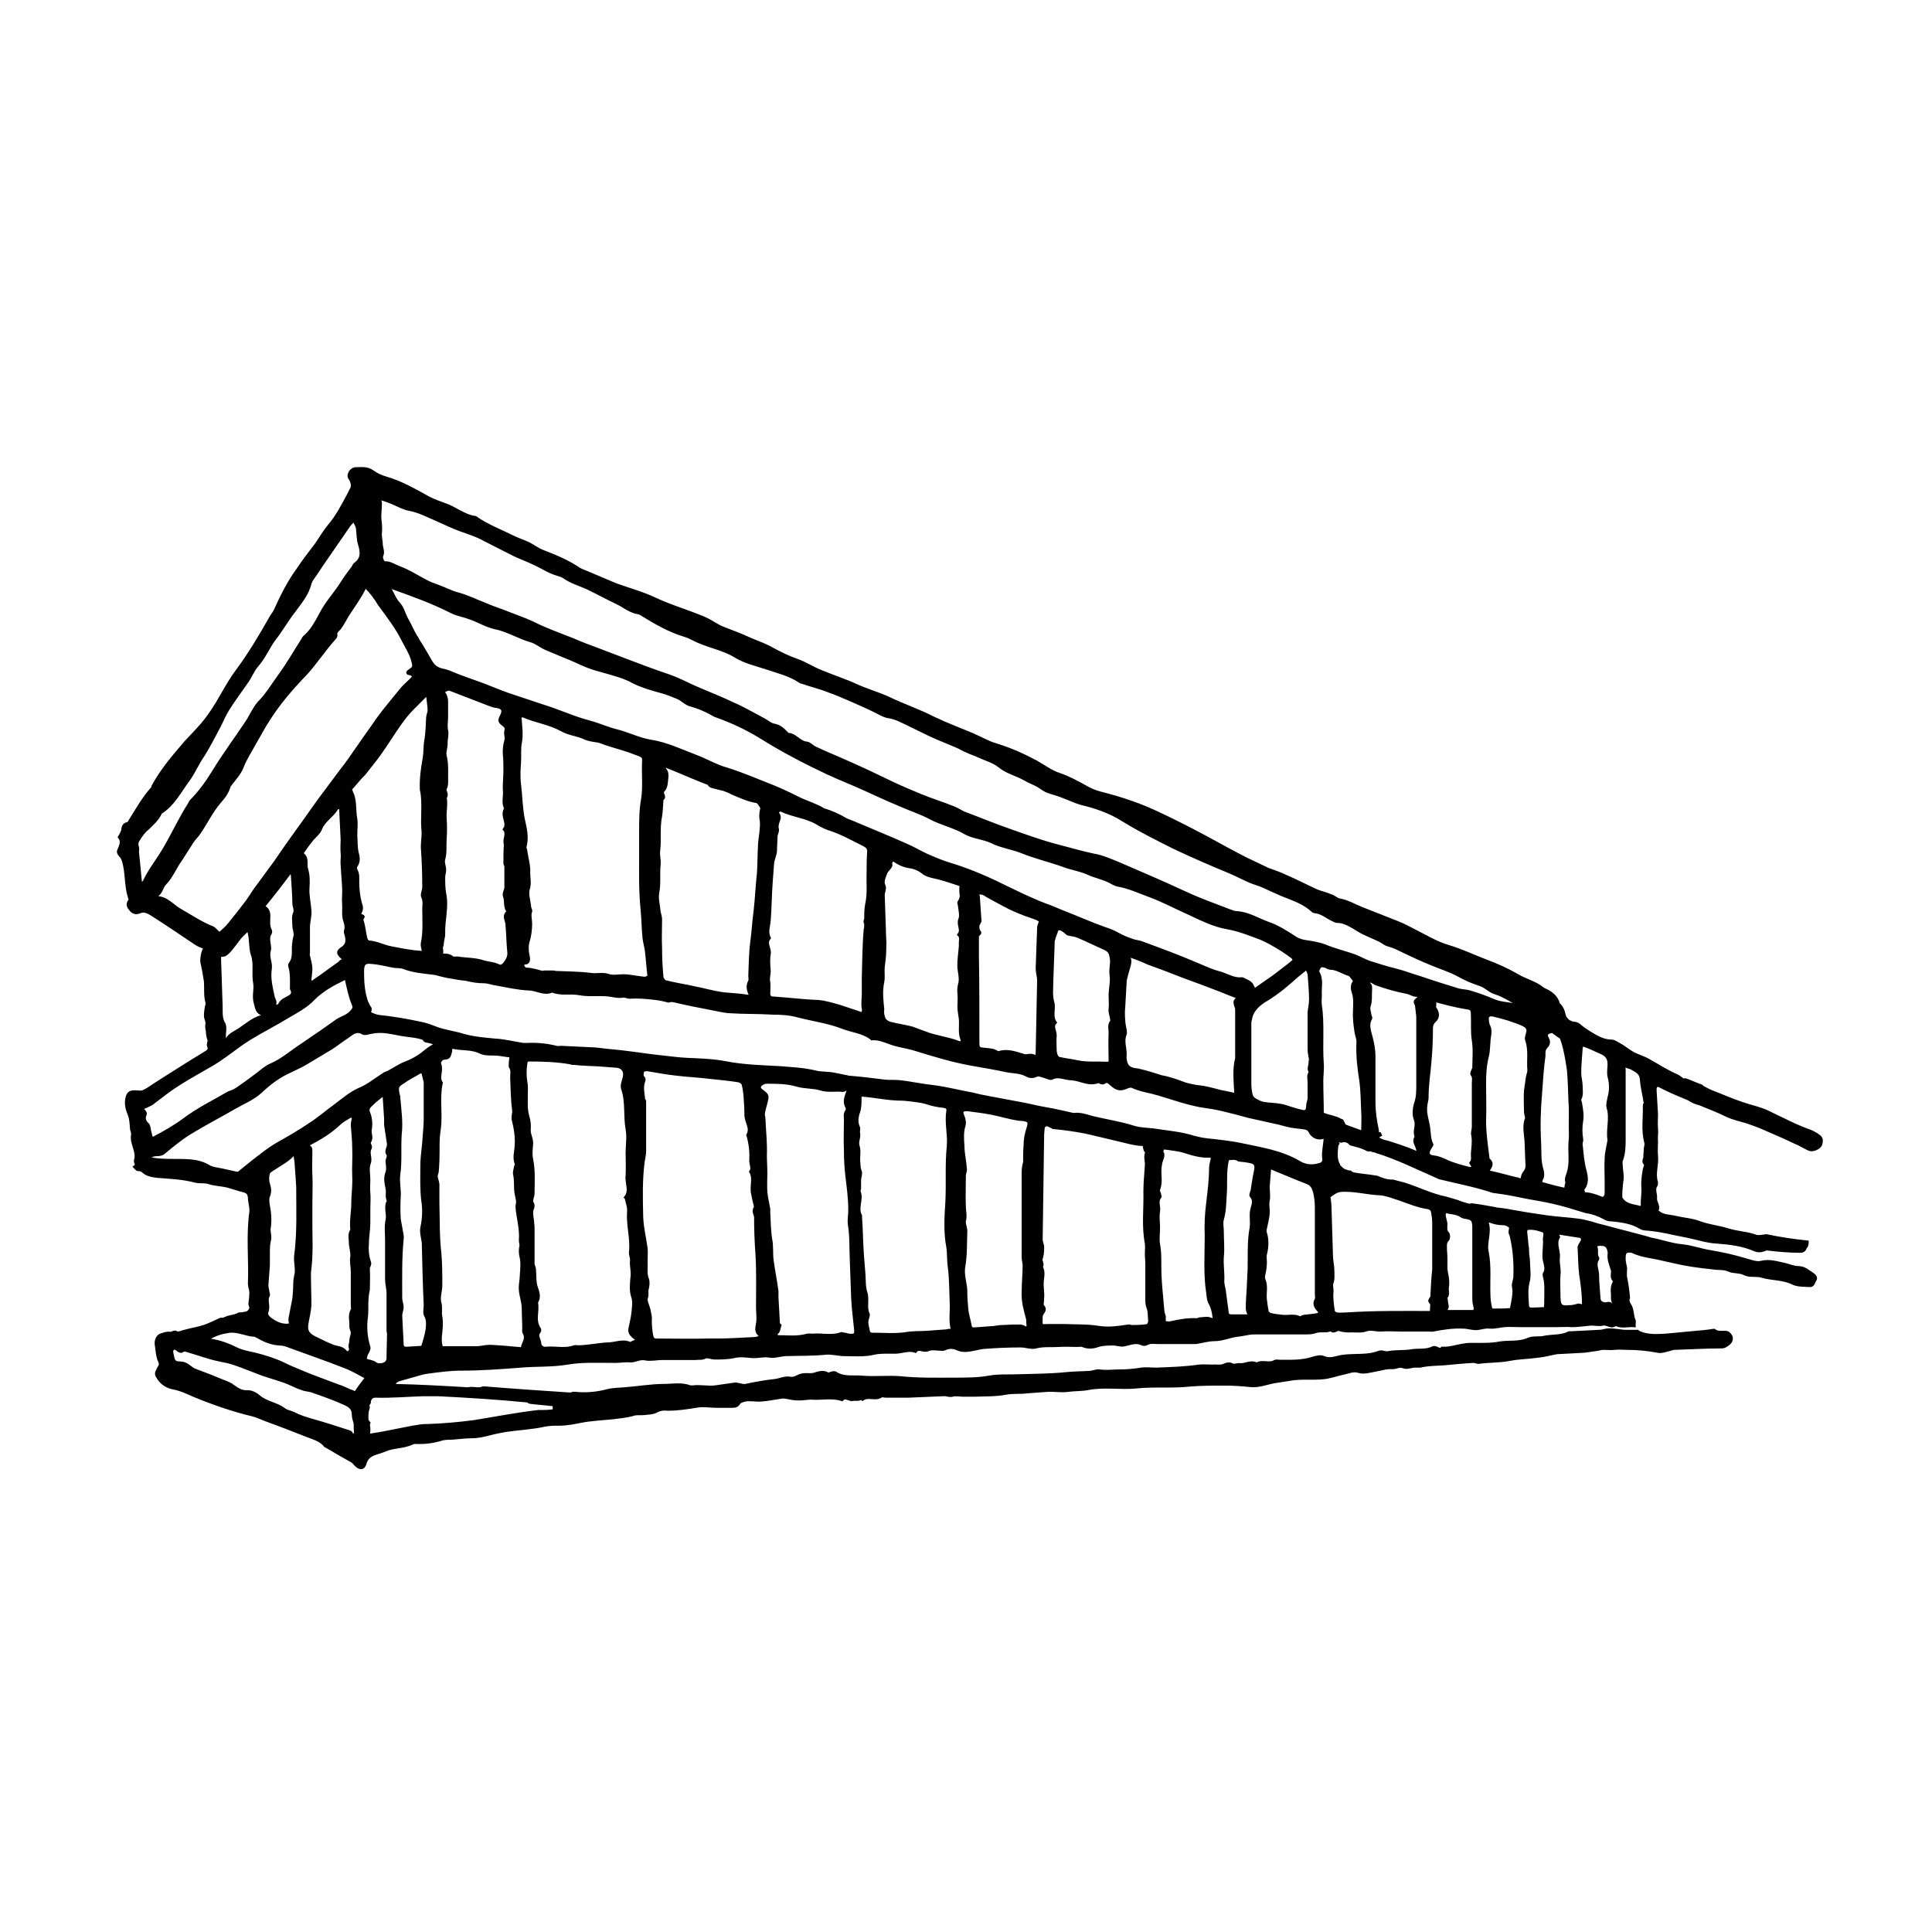 <?xml version="1.0" encoding="utf-8"?>
<!-- Generator: Adobe Illustrator 25.2.1, SVG Export Plug-In . SVG Version: 6.00 Build 0)  -->
<svg version="1.1" xmlns="http://www.w3.org/2000/svg" xmlns:xlink="http://www.w3.org/1999/xlink" x="0px" y="0px"
	 viewBox="0 0 400 400" style="enable-background:new 0 0 400 400;" xml:space="preserve">
<style type="text/css">
	.st0{fill:#010101;}
	.st1{fill:#010101;stroke:#010101;stroke-miterlimit:10;}
	.st2{fill:#010101;stroke:#010101;stroke-width:0.75;stroke-miterlimit:10;}
	.st3{fill:#010101;stroke:#010101;stroke-width:1.5;stroke-miterlimit:10;}
	.st4{fill:#010101;stroke:#010101;stroke-width:2;stroke-miterlimit:10;}
</style>
<g id="Layer_1">
	<g>
		<path class="st2" d="M376.3,235.1c-0.6-0.4-1.3-0.8-2-1c-1.9-0.7-3.6-1.5-5.4-2.4c-1.4-0.6-2.7-1.4-4.1-1.9
			c-1.4-0.5-2.8-0.8-4.2-1.3c-2.1-0.7-4.1-1.6-6.2-2.4c-0.7-0.3-1.3-0.6-2-1c-0.1-0.2-0.3-0.3-0.5-0.3c-0.9-0.4-1.8-0.7-2.7-1.1
			c-0.2-0.1-0.5-0.1-0.7,0c-0.4-0.3-0.9-0.7-1.3-0.9c-2.1-0.9-3.9-2.1-5.9-3.2c-1-0.6-2.2-0.9-3.3-1.5c-0.9-0.5-1.7-1.2-2.6-1.7
			c-0.6-0.3-1.2-0.8-1.8-0.8c-1,0-1.9-0.3-2.7-0.7c-1.2-0.6-2.3-1.3-3.4-2.1c-0.5-0.4-0.8-0.8-1.6-0.9c-0.4,0-0.8-0.2-1.2-0.4
			c-0.1-0.1-0.1-0.1-0.2-0.2c-0.3-0.3-0.6-0.6-0.7-1.1c-0.2-0.9-0.5-1.7-1.2-2.3c-0.1-0.1-0.1-0.3-0.1-0.4c-0.6-1.3-1.3-1.9-3.1-2.7
			c0,0-0.1-0.1-0.1-0.1c-1.6-1.3-3.6-1.7-5.2-2.7c-2.1-1.2-4.3-2.2-6.5-3c-2.6-1-5.1-2.2-7.8-3c-2.4-0.7-4.5-2-6.7-3.1
			c-1.2-0.6-2.4-1.3-3.7-1.8c-2.5-1-5.1-2-7.6-3c-1.5-0.6-2.8-1.4-4.4-1.7c-0.7-0.1-1.2-0.7-1.9-0.9c-0.9-0.4-1.9-0.6-2.9-1
			c-2.2-1-4.3-2.1-6.4-3c-1.2-0.6-2.5-1-3.8-1.5c-1.5-0.7-2.9-1.4-4.4-2.1c-1.4-0.7-2.7-1.4-4-2.1c-3.1-1.7-6.2-3.4-9.4-5
			c-3.4-1.7-6.8-3.4-10.3-4.6c-2.2-0.8-4.4-1.4-6.7-2c-1.1-0.3-2.2-0.8-3.2-1.4c-1.6-0.9-3.3-1.8-5.1-2.4c-1.8-0.6-3.2-1.7-4.8-2.6
			c-2.6-1.4-5.3-2.6-8.2-3.5c-1.8-0.5-3.4-1.5-5.1-2.2c-2.6-1.1-5.3-2.1-7.8-3.3c-3.1-1.6-6.4-2.7-9.5-4.2c-2.2-1-4.4-1.6-6.6-2.6
			c-2.4-1.1-4.9-1.9-7.3-2.9c-1.8-0.7-3.4-1.8-5.2-2.4c-1.7-0.6-3.3-1.4-4.8-2.2c-1.5-0.9-3.1-1.4-4.7-2.1c-1.9-0.9-3.9-1.6-5.9-2.4
			c-0.9-0.4-1.8-1-2.7-1.5c-0.6-0.3-1.2-0.6-1.8-0.8c-3.2-1.3-6.6-2.3-9.7-3.8c-2.4-1.1-5-1.8-7.5-2.7c-2.5-1-4.9-2.1-7.4-3.1
			c-0.1-0.1-0.3-0.1-0.4-0.2c-2.3-1.6-5-2.7-7.6-3.7c-1-0.4-1.9-1.1-2.9-1.6c-1.1-0.5-2.3-0.9-3.3-1.4c-2.6-1.3-5.3-2.3-7.7-4
			c-2.4-0.3-4.2-2-6.4-2.7c-1.1-0.4-2.2-0.8-3.2-1.3c-2.9-1.6-5.8-3.3-9-4.2c-1-0.3-1.9-0.7-2.7-1.3c-1.1-0.8-2.2-0.6-3.4-0.6
			c-1,0-1.7,1.3-1.2,1.9c0.5,0.7,0.7,1.7,0.3,2.3c-0.2,0.4-0.4,0.8-0.6,1.2c-1.2,2.2-2.3,4.4-4,6.4c-1,1.2-1.8,2.6-2.7,3.9
			c-1.2,1.6-2.5,3.2-3.6,4.9c-2,2.7-3.5,5.7-4.9,8.8c-0.3,0.6-0.7,1-1,1.6c-2.1,3.7-4.3,7.4-6.9,10.9c-2.1,2.8-3.5,6-5.5,8.8
			c-0.5,0.7-1,1.4-1.6,2.1c-1.1,1.3-2.3,2.5-3.5,3.8c-2.4,2.8-4.9,5.7-6.7,9c-0.1,0.1-0.1,0.3-0.1,0.4c-1.9,2.1-3.3,4.6-4.8,7
			c-0.1,0.2-0.3,0.5-0.6,0.5c-0.6,0.2-0.7,0.5-0.8,1c0,0.4-0.2,0.8-0.4,1.2c-0.1,0.2-0.3,0.5-0.3,0.5c0.8,1.1,0.1,2-0.2,2.9
			c-0.1,0.2,0.1,0.6,0.3,0.8c0.7,0.7,0.8,1.5,1,2.4c0.4,2.1,0.3,4.4,1,6.5c0.1,0.2,0.1,0.5,0,0.6c-0.6,0.8-0.2,1.3,0.3,1.9
			c0.6,0.6,1.1,0.6,1.8,0.3c1-0.4,1.9,0.2,2.7,0.7c3,1.9,5.9,3.9,8.9,5.9c0.6,0.4,1.3,0.6,1.9,0.9c0.1,0.1,0.2,0.1,0.3,0.2
			c-0.1,0-0.3,0-0.4,0.1c-0.4,0.5-0.7,2.3-0.5,2.9c0.3,1.3,0.5,2.5,0.7,3.8c0.1,1.4-0.1,2.9,0.3,4.3c0.1,0.3,0,0.6-0.1,0.9
			c-0.1,0.6-0.2,1.2-0.2,1.9c0,0.6,0.4,1.1,0.3,1.7c-0.1,0.6,0,1,0.1,1.5c0,0.6,0.1,1.1,0.3,1.7c0.2,0.5-0.3,1,0,1.5
			c0.2,0.5,0,0.9-0.7,1.3c-3.3,2-6.6,4.1-9.9,6.2c-1,0.6-1.8,1.3-2.9,1.8c-0.5,0.3-1.3,0.1-1.9,0.1c-1.1,0-1.4,0.4-1.6,1.5
			c-0.2,1.1,0.1,2.1,0.5,3.1c0.4,0.9,0.4,2,0.5,3.1c0.1,0.4,0.3,0.8,0.2,1.2c-0.3,1.8,1.2,3.4,0.6,5.3c-0.1,0.3,0.5,0.9-0.1,1.3
			c0.2,0.2,0.4,0.5,0.6,0.5c0.8-0.1,1.1,0.5,1.7,0.8c0.7,0.4,1.6,0.5,2.4,0.6c2.6,0.2,5.2,0.3,7.8,1c0.9,0.2,1.9,0,2.8,0.3
			c1.2,0.4,2.5,0.4,3.8,0.7c1.1,0.3,2.2,0.7,3.4,1c0.8,0.2,1.1,0.6,1.2,1.4c0,1,0.4,2,0.3,3c-0.7,5-0.1,9.9-0.3,14.9
			c0,0.6,0.3,1.2,0.3,1.8c0,0.8-0.1,1.6-0.2,2.4c0.1,0.3,0.2,0.6,0.2,0.8c-0.1,0.5-0.5,1-1,1.1c-0.5,0.1-0.9,0.2-1.4,0.2
			c0,0-0.1,0-0.1,0c-0.3,0.2-0.7,0.3-1,0.4c-0.4,0.1-0.8,0.2-1.3,0.3c-0.3,0.1-0.7,0.3-1,0.4c-0.2,0-0.3,0-0.5,0
			c-1.1,0.5-2.1,1-3.2,1.4c-1.4,0.5-2.9,0.7-4.3,1.1c-0.5,0.1-1.3,0.5-1.6,0.3c-0.6-0.4-0.9,0.2-1.4,0.1c-0.5-0.1-1.1,0.1-1.7,0.3
			c-0.7,0.1-1.2,1-1.1,1.9c0.2,1.2,0.2,2.4,0.7,3.5c0.4,0.8,0,1.1-0.2,1.5c-0.6,1.1-0.6,1.2,0.1,2.2c0.7,1,1.8,1.6,2.9,1.8
			c1.6,0.3,3,1,4.4,1.6c3.9,1.6,7.9,3,12.1,4c0.8,0.2,1.6,0.6,2.4,0.9c3,1.1,5.9,2.2,8.9,3.4c1.3,0.5,2.8,0.9,3.7,2.1
			c0.1,0.1,0.3,0.1,0.4,0.2c1.7,1,3.4,2,5.2,3c0.2,0.1,0.4,0.4,0.6,0.6c0.8,0.9,1.6,1,1.9-0.1c0.6-2.2,2.6-2.1,4.1-2.8
			c1.8-0.8,3.9-0.6,5.8-1.5c0.4-0.2,0.9-0.1,1.4-0.1c1.5,0,2.9-0.2,4.3-0.6c0.8-0.3,1.6-0.3,2.5-0.3c1.4-0.1,2.7-0.3,4.1-0.3
			c1.3,0,2.5-0.3,3.7-0.6c1.1-0.3,2.2-0.5,3.3-0.7c2.7-0.4,5.4-0.5,8.1-1.1c1-0.2,2-0.2,3-0.2c1.5,0,3-0.3,4.5-0.6
			c2.1-0.4,4.2-0.5,6.3-0.7c1.5-0.2,3-0.3,4.4-0.7c0.8-0.3,1.6-0.1,2.4-0.2c0.8-0.1,1.6-0.1,2.3-0.4c0.8-0.5,1.7-0.6,2.6-0.5
			c2,0,3.9-0.3,5.8-0.6c1.4-0.3,2.8,0,4.2,0c1.1,0,2.2,0,3.3,0c0.6,0,1-0.1,1.3-0.6c0.2-0.4,0.9-0.6,1.4-0.7c1.1-0.2,2.2,0.1,3.3,0
			c1.4-0.1,2.8-0.4,4.2-0.6c0.8-0.1,1.6,0.2,2.4,0.3c0.8,0.1,1.6,0.1,2.4,0c0.4,0,0.8-0.1,1.3-0.1c2.1,0.2,4.3-0.4,6.4,0.3
			c0.7-0.8,1.5,0.1,2.2,0c0.1,0,0.2,0,0.2-0.1c0.5,0.1,1,0.1,1.5-0.1c0.1,0,0.1,0,0.1-0.1c0.1,0.1,0.2,0.1,0.3,0.2
			c1.2-0.8,2.6,0.2,3.8-0.6c0.2-0.2,0.6,0,1,0c1.6,0,3.2,0,4.7,0c2.4-0.1,4.7-0.2,7.1-0.3c0.7-0.1,1.3,0.3,2,0.1
			c0.7-0.2,1.5,0,2.3,0s1.5,0,2.3,0c2.1-0.1,4.3,0,6.4-0.4c1.5-0.3,3-0.1,4.5-0.3c1.4-0.1,2.7-0.2,4.1-0.3c1.4-0.1,2.9,0.2,4.3,0
			c1.4-0.2,2.9-0.1,4.3-0.4c3.3-0.6,6.6,0,9.8-0.3c3.7-0.4,7.5,0,11.1-0.4c2.4-0.2,4.8-0.2,7.2-0.2c1.8,0,3.5,0.1,5.3,0.3
			c1.8,0.2,3.4-0.5,5.1-0.8c1.1-0.2,2.1-0.3,3.2-0.5c2.2-0.4,4.5-0.1,6.7-0.3c1.5-0.1,3-0.7,4.5-1c1-0.2,1.9-0.7,3.1-0.3
			c1,0.3,2.3-0.1,3.4-0.3c1.2-0.2,2.3-0.6,3.5-0.5c0.8,0,1.4-0.5,2.2-0.2c0.7,0.3,1.4,0,2.1-0.1c0.5-0.1,1.2,0.1,1.8-0.1
			c1.5-0.3,3.1-0.3,4.6-0.4c2.1-0.2,4.1-0.4,6.1-0.5c0.3,0,0.7,0.2,1,0.2c2.1-0.3,4.3-0.2,6.4-0.6c2-0.4,4.1-0.4,6.1-0.7
			c1.1-0.1,2.1-0.4,3.2-0.6c0.2,0,0.3-0.1,0.5-0.1c1.9-0.1,3.7-0.2,5.6-0.3c1-0.1,2-0.3,2.9-0.4c0.4-0.1,0.8-0.2,1.2-0.2
			c0.8,0,1.6,0.1,2.3,0c0.9-0.1,1.7,0,2.6,0c2.1,0,4.2,0.2,6.3,0.6c0.8,0.2,1.7-0.2,2.6-0.4c0.3-0.1,0.6-0.2,0.9-0.2
			c3.2-0.1,6.5-0.3,9.7-0.3c0.7,0,1.1-0.4,1.5-0.7c0.5-0.4,0.6-1,0.4-1.4c-0.2-0.4-0.6-0.9-1.3-0.8c-0.7,0-1.5,0.1-2.1-0.4
			c-0.1,0-0.1,0-0.2,0c-1.2,0.2-2.3,0.3-3.5,0.4c-2.1,0.2-4.3,0.4-6.4,0.6c-1.8,0.1-3.6,0.2-5.3-0.5c-0.2-0.1-0.4-0.2-0.5-0.3
			c-0.1,0-0.1,0-0.2,0c-0.6,0-1.2,0-1.8,0c-0.5,0-1,0-1.5-0.1c-0.8-0.1-1.6-0.2-2.4-0.2c-0.7,0-1.3,0.3-2,0.3
			c-2,0.1-3.9,0.2-5.9,0.3c-0.1,0-0.2,0-0.3,0c-1.6,0.8-3.3,0.6-5,0.9c-1.1,0.3-2.4,0-3.4,0.4c-1.9,0.9-3.9,0.5-5.9,0.8
			c-2,0.4-4.1,0.3-6.1,0.3c-2.1,0-3.9,0.9-5.9,0.8c-0.6,0.7-1.2-0.4-1.9-0.1c-1.4,0.7-2.9,0.4-4.3,0.6c-1.6,0.3-3.3,0.1-4.9,0.4
			c-0.7,0.2-1.3-0.3-1.9-0.1c-2.5,1-5.2,0.5-7.8,0.9c-1.2,0.2-2.4,0.8-3.8,0.2c-0.6-0.3-1.6,0-2.3,0.2c-2.2,0.7-4.4,0.6-6.6,0.6
			c-0.4,0-0.9-0.1-1.1,0c-1.2,0.8-2.7-0.2-3.8,0.6c-1.2-0.7-2.3,0.2-3.5,0.1c-0.5-0.1-1.1,0.3-1.7,0c-0.3-0.2-0.9-0.2-1.3,0
			c-0.9,0.5-1.8,0.2-2.7,0.3c-0.9,0-1.9-0.1-2.8,0c-2.7,0.4-5.5,0.5-8.2,0.6c-1.4,0.1-2.9-0.2-4.2,0.1c-1.4,0.2-2.7,0.3-4.1,0.3
			c-1.3,0-2.6,0.2-4,0c-0.6-0.1-1.3,0.2-2,0.3c-1.8,0.1-3.6,0.1-5.4,0.3c-3.1,0.3-6.3,0.3-9.5,0.4c-2,0.1-4-0.1-6.1,0.3
			c-2.3,0.4-4.7,0.4-7.1,0.4c-3.7,0-7.4,0.1-11.2-0.3c-2.6-0.2-5.2,0.1-7.8-0.1c-1.9-0.2-3.9,0.3-5.7-0.9c-0.2-0.1-0.6,0-0.9,0.1
			c-0.2,0-0.4,0.3-0.5,0.2c-1-0.7-2-0.3-3,0c-0.9,0.2-1.7-0.1-2.7,0.2c-0.7,0.2-1.3,0.8-2.3,0.6c-1-0.2-2.1,0.4-3.2,0.5
			c-2,0.2-4,0.6-6,1c-0.4,0.1-0.9-0.1-1.4-0.2c-0.2,0-0.4-0.1-0.6-0.1c-1.4,0.2-2.8,0.4-4.2,0.6c-1.5,0.2-3.1-0.2-4.6,0
			c-0.2,0-0.4,0-0.6,0c-1.8-0.7-3.6-0.3-5.4-0.3c-2.7,0-5.5,0.5-8.2,0.7c-1.2,0.1-2.5,0.1-3.6,0.4c-1.9,0.5-3.8,0.7-5.8,0.6
			c-0.5,0-1.1-0.2-1.5,0c0,0-0.1,0-0.1,0.1c-6-0.4-12.1-0.8-18.1-1.3c-0.3,0-0.5,0.1-0.7,0.2c-0.2,0-0.3,0-0.5,0
			c-0.7,0-1.4-0.2-2.1,0c-5.1-0.3-10.2-0.6-15.4-0.7c0-0.2,0.1-0.5,0.2-0.7c0.2-0.3,0.6-0.5,0.9-0.6c1.1-0.3,2.1-0.6,3.2-0.9
			c1-0.3,2-0.6,3-0.7c2.2-0.3,4.5-0.6,6.8-0.6c4,0,8-0.3,12-0.6c3.2-0.3,6.4-0.1,9.6-0.6c3.3-0.6,6.8-0.4,10.2-0.4c1,0,2-0.2,3-0.1
			c1,0.1,2-0.7,3.3-0.4c1.1,0.2,2.3-0.1,3.4-0.1c2.2,0,4.4,0,6.9,0c0.7-0.1,1.3,0.1,2-0.3c0.5-0.2,1.3,0.2,2,0.2c1.3,0,2.6,0,4-0.3
			c1.2-0.3,2.5-0.1,3.7,0c1.2,0.1,2.3-0.3,3.5-0.1c1.1,0.2,2.2-0.2,3.3-0.3c2.8-0.1,5.7,0,8.5-0.3c1.3-0.1,2.6,0.3,3.9,0.3
			c2,0,4.1,0.2,6.1-0.3c1.4-0.3,2.9-0.2,4.3-0.2c1.4,0,2.8-0.7,4.2-0.2c0.7-0.9,1.7,0.1,2.6-0.3c0.8-0.4,1.9-0.1,2.9-0.1
			c0.2,0,0.4,0,0.6-0.1c0.9-0.4,1.7-0.4,2.6,0c0.6,0.3,1.4,0.4,2.1,0.3c1.2-0.1,2.3-0.5,3.5-0.6c2.5-0.2,5-0.3,7.6-0.3
			c1,0,2.2,0.5,3.1,0.2c1.6-0.4,3.2-0.2,4.8-0.3c1.3-0.1,2.5,0,3.8,0c0.3,0,0.7-0.1,1,0c1.1,0.5,2.2,0.4,3.3,0
			c1-0.3,2.1-0.3,3.1-0.3c0.7,0,1.4,0.3,2.1,0.2c1.3-0.2,2.5-0.9,3.9-0.2c0.2,0.1,0.6,0.1,0.8,0c0.8-0.5,1.7-0.3,2.5-0.3
			c2.2,0,4.5,0,6.7,0c0.4,0,0.8,0,1.1,0c1.3-0.2,2.6-0.6,3.8-0.6c1.7,0,3.1-0.7,4.7-0.9c1.2-0.1,2.4-0.5,3.6-0.5c3.5,0,7,0,10.5,0
			c0.8,0,1.5,0,2.3-0.3c1-0.3,2.1,0.1,3.1-0.4c0.5,0.8,1.1-0.2,1.7,0c0.6,0.2,1.3,0.3,2,0.3c1.2-0.1,2.3,0.2,3.5-0.2
			c1-0.4,2.2,0.1,3.3,0c1.2-0.1,2.4,0,3.6,0h6.1c0.3,0,0.7,0.1,1,0c2-0.4,4.1-0.7,6.1-0.6c1,0,2,0.4,3,0.3c0.8-0.1,1.6-0.4,2.5-0.3
			c1,0.1,2-0.2,3-0.3c1.2-0.1,2.4,0,3.6,0h3.6c1.2,0,2.4,0,3.6,0c1.1,0,2.2-0.1,3.3,0c1.2,0,2.4-0.2,3.6-0.3c0.9-0.1,1.8,0.2,2.7,0
			c0.9-0.3,1.8,0.9,2.7,0c1.2,0.7,2.5,0.2,3.8,0.3c0-0.1-0.1-0.3,0-0.5c0-0.1,0-0.3,0-0.4c-0.5-1.1-0.3-2.4-1-3.4
			c-0.3-0.5-0.4-1-0.2-1.4c-0.1-1.4-0.3-2.8-0.6-4.2c-0.1-0.6,0-1.3,0-2c-0.1-0.6-0.3-1.2-0.3-1.8c0-0.5,0-1.2,0.3-1.5
			c0.4-0.3,1.2-0.3,1.6-0.1c1.9,0.9,3.9,1,5.9,1.5c1.9,0.4,3.8,0.9,5.7,1.2c1.8,0.3,3.6,0.5,5.4,0.7c0.9,0.1,1.9,0,2.8,0.4
			c1.1,0.5,2.3,0.2,3.4,0.8c1,0.5,2.4,0.1,3.6,0.5c2.1,0.6,4.3,0.4,6.3,1.4c1,0.5,2.2,0.4,3.4,0.5c0.8,0.1,0.8-0.7,1.1-1.1
			c0.3-0.4,0-0.8-0.4-1.1c-1-0.6-1.7-1.4-3-1.4c-1,0-2-0.5-3-0.7c-1.5-0.3-2.9-0.8-4.6-0.4c-1.1,0.3-2.4-0.3-3.6-0.6
			c-2.3-0.7-4.7-1.2-7-1.6c-1.9-0.3-3.8-1-5.7-1.2c-2.3-0.2-4.4-1-6.6-1.4c-0.3-0.1-0.7-0.2-1-0.3c-2.9-0.8-5.8-1.5-8.7-2.3
			c-0.8-0.2-1.7-0.4-2.5-0.7c-0.9-0.2-1.8-0.5-2.7-0.6c-2.2-0.3-4.4-0.4-6.6-0.7c-1.3-0.2-2.7-0.4-4-0.6c-1.2-0.2-2.3-0.4-3.5-0.6
			c-0.9-0.2-1.8-0.3-2.6-0.4c-0.2,0-0.4,0-0.6-0.1c-1.6-0.3-3.3-0.6-4.9-0.8c-0.3,0.1-0.6,0.1-0.9,0c-0.7-0.2-1.4-0.4-2.1-0.7
			c-0.8-0.2-1.6-0.5-2.4-0.7c-3-0.6-5.7-2-8.6-2.9c-0.8-0.2-1.5-0.4-2.3-0.6c-1.2,0-2.2-0.3-3.3-0.8c-1.6-0.3-3.3-0.4-4.9-0.7
			c-0.3-0.1-0.5-0.2-0.7-0.4c-0.1,0-0.2,0-0.3,0c-0.3-0.1-0.6-0.2-0.9-0.3c-0.4-0.2-0.7-0.5-1-0.8c-0.1,0-0.2-0.1-0.2-0.1
			c0-0.1,0-0.2,0-0.3c-0.2-0.3-0.3-0.6-0.4-1c-0.2-1-0.1-1.9,0-2.9c0-0.2,0.1-0.3,0.2-0.5c-0.1-0.1-0.1-0.2-0.2-0.3
			c0-0.1,0.2-0.3,0.3-0.3c0.2-0.1,0.4-0.1,0.6,0c0,0,0.1,0,0.1,0c0.5-0.2,0.9-0.1,1.4,0.1c0.2,0.1,0.4,0.3,0.6,0.5
			c1.1,0.3,2.1,0.5,3.1,1c0.1,0.1,0.3,0.1,0.4,0.2c0.2,0,0.4,0,0.6,0c0.2,0.1,0.4,0.1,0.6,0.2c0,0,0.1,0,0.1,0c0,0,0,0,0.1,0
			c0.1,0,0.1,0.1,0.2,0.1c4.6,1.4,8.9,3.6,13.3,5.5c3.7,0.9,7.4,1.6,11,2.8c1.5,0.2,2.9,0.4,4.4,0.7c1,0.2,2,0.4,3,0.6
			c1.7,0.3,3.5,0.6,5.2,1c2.2,0.5,4.4,1.2,6.7,1.9c1.4,0.2,2.7,0.7,3.8,1.3c0.5,0.3,0.9,0.4,1.5,0.4c2.1,0.2,4.2,0.5,6,1.6
			c0.3,0.2,0.8,0.3,1.2,0.3c2.9,0.2,5.7,1,8.5,1.5c2,0.4,4,1.1,6.1,1.2c2.6,0.2,5.3,0.5,7.8,1.6c1,0.4,1.7,0.1,2.4-0.2
			c2.4,0.3,4.7,0.5,7.1,0.5c0.5,0,0.8-0.3,0.9-0.7c0.3-0.3,0.4-0.7,0.4-1.1c-2.8-0.3-5.6-0.7-8.4-1.3c-0.8,0.1-1.6,0.3-2.2,0.1
			c-1.9-0.7-3.8-0.7-5.7-1.3c-1.9-0.6-4-0.8-5.9-1.5c-1.5-0.6-3.3-0.7-5-1.1c-1.2-0.3-2.5-0.2-3.5-1c-0.2-0.1-0.5-0.4-0.5-0.4
			c0.7-0.9-0.3-1.7-0.2-2.6c0.1-0.9-0.5-1.8,0.1-2.7c0.1-0.1,0.1-0.4,0.1-0.6c-0.6-1.8,0.2-3.7,0-5.5c-0.1-1,0-2,0-2.9
			c-0.1-1,0.1-1.9,0-2.8c-0.1-1,0-2,0-2.9c-0.1-1.7-0.2-3.4-0.3-5.1c0-0.9,0.5-1.2,1.3-0.7c1.9,1,3.9,1.8,5.8,2.6
			c0.7,0.5,1.5,0.8,2.3,1c1.9,0.8,3.8,1.5,5.6,2.4c1.3,0.6,2.7,0.9,4,1.3c1.5,0.5,2.9,1,4.4,1.7c1.9,0.8,3.9,1.7,5.8,2.6
			c1,0.4,1.9,1,2.8,1.4c0.7,0.3,2.1-0.3,2.3-1C377.3,235.7,376.7,235.4,376.3,235.1z M330.3,257.7c0.5-0.1,1.1-0.2,1.6-0.1
			c0.4,0,0.8,0.3,1,0.6c0.2,0.4,0.4,1,0.3,1.5c-0.1,1.1,0.3,2,0.7,3.3c0.1,0.7-0.3,1.4,0.3,2c0.1,0.1,0.1,0.5,0,0.6
			c-0.6,1.1-0.2,2.2-0.3,3.3c0,0.4,0.3,0.8,0.3,1.2c0,0.1-0.4,0.3-0.6,0.4c-0.1-1-0.9-0.4-1.4-0.5c-0.7-0.1-1.2-0.5-1.2-1.2
			c-0.1-1.6-0.3-3.2-0.3-4.8c0-1.1-0.7-2.2,0-3.3c0-0.1,0.1-0.2,0-0.3c-0.4-0.6-0.1-1.4-0.3-2.1
			C330.3,258.2,330.3,257.7,330.3,257.7z M323.2,255.3c1.3,0.2,2.5,0.4,3.8,0.6c0.7,0.1,0.9,0.7,0.5,1.3c-0.2,0.4-0.5,0.7-0.5,1.1
			c0.1,1.8,0.1,3.6,0.3,5.4c0.3,2,0.6,4,0.6,6.1c0,0.8,0,0.8-0.8,0.5c-0.2-0.1-0.5,0-0.8,0.1c-0.4,0.1-0.8,0.2-1.5,0.2
			c-0.9,0.1-1.8,0.1-2-1c-0.1-0.6-0.1-1.2-0.1-1.7c0-1.3-0.1-2.6,0-3.9c0.2-1.3-0.3-2.5-0.1-3.8c0.1-1.3-0.8-2.7,0-4.1
			C322.1,255.3,322.7,255.2,323.2,255.3z M316.1,254.3c1.2-0.2,2.3,0.1,3.4,0.5c0.7,0.3,0.3,1.2,0.3,1.8c0.1,0.4,0,0.8,0,1.5
			c0,0.9-0.2,1.9,0,2.8c0.2,1,0.6,1.9,0,2.8c-0.1,0.1,0,0.3,0,0.5c0.4,1.4,0.3,2.8,0.3,4.2c0,0.9,0,1.7-0.1,2.6c-1,0-2,0.1-3.1,0.1
			c-0.3,0-0.7-0.4-0.7-0.6c-0.1-1.7-0.3-3.4,0.1-5c0.4-1.4,0.1-2.8,0.1-4.2c0-0.7-0.2-1.5-0.2-2.3c0-0.4,0-0.7-0.1-1.1
			c-0.1-1-0.2-2-0.3-3C315.9,254.6,316,254.3,316.1,254.3z M307.8,253c0,0,0.4-0.3,0.5-0.3c1,0.4,2,0.6,3,0.6c0.5,0,1.1,0.3,1.5,0.7
			c0.1,0.1-0.1,0.7-0.1,1.1c0,0.2,0.1,0.4,0.2,0.6c0.7,2.8,0.9,5.7,0.8,8.6c0,0.7-0.4,1.4-0.3,2c0.3,1.5-0.1,2.9-0.4,4.6
			c-0.1,0.1-0.2,0.3-0.3,0.3c-1.2,0.1-2.5,0.1-3.7,0.1c-0.2,0-0.5-0.4-0.5-0.7c-0.2-0.9-0.3-1.8-0.3-2.6c-0.1-2.8,0.2-5.7-0.3-8.5
			C307.3,257.3,308.6,255.2,307.8,253z M29.9,182.6c0,0.1-0.1,0.2-0.2,0.2c-0.1,0.1-0.3,0.2-0.4,0.2c-0.1-0.1-0.3-0.3-0.3-0.5
			c-0.1-1-0.2-2.1-0.3-3.1c-0.1-1-0.2-2-0.3-3c0-0.3,0.1-0.7,0-1c-0.3-0.8,0-1.3,0.4-1.9c0.5-0.7,0.9-1.4,1.7-2c1-1,2.1-1.9,2.7-3.3
			c2.6-1.6,3.9-4.3,5.7-6.7c1.1-1.5,1.8-3.2,2.8-4.7c1.4-2.1,2.5-4.4,3.7-6.6c0.6-1.2,1.1-2.4,1.8-3.5c1.2-1.9,2.5-3.6,3.8-5.5
			c0.8-1.1,1.3-2.5,2.2-3.5c1.5-1.7,2.3-3.8,3.6-5.5c1.4-1.8,2.6-3.9,4-5.7c1.3-1.8,2.8-3.5,3.3-5.7c0.1-0.2,0.2-0.5,0.3-0.7
			c0.7-1,1.4-2,2.1-3.1c1.9-2.8,3.9-5.6,5.8-8.4c0.3-0.4,0.7-0.7,1-1c0.2,0.4,0.4,0.8,0.6,1.2c0.1,0.3,0.2,0.6,0.2,0.9
			c0.1,1,0.1,2,0.4,3c0.5,1.6,0.6,3-0.9,4.1c-0.2,0.1-0.3,0.4-0.4,0.6c-0.9,1.2-1.8,2.4-2.6,3.7c-1.3,2-2.9,3.7-4,5.8
			c-1,1.8-1.9,3.7-3.6,5.1c-0.1,0.1-0.2,0.4-0.3,0.5c-1.6,2.5-3,5-4.7,7.3c-1.4,1.9-2.6,4-4.3,5.7c-0.9,1-1.5,2.3-2.2,3.5
			c-2.4,3.7-5,7.1-7.3,10.9c-1.3,2.1-2.8,4.2-4.6,6c-0.2,0.2-0.2,0.4-0.4,0.7c-1.8,2.8-3.2,5.9-4.9,8.8
			C32.9,177.9,31.1,180,29.9,182.6z M37.1,188.4c-1.5-0.9-2.7-2.5-4.7-2.5c0,0-0.1-0.5-0.1-0.5c1-0.5,1.1-1.7,1.7-2.4
			c1.5-1.5,2.2-3.5,3.4-5.1c0.8-1.2,1.5-2.4,2.3-3.6c0.3-0.5,0.8-1,1.2-1.5c1.6-2.2,2.7-4.7,4.5-6.8c0.8-0.9,1.6-1.9,2-3.3
			c0.9-1.3,2.1-2.4,2.7-4c0.7-1.8,1.8-3.4,2.7-5.1c0.9-1.5,1.7-3.1,2.7-4.6c2.2-3.5,4.9-6.6,7.7-9.5c2.2-2.4,3.9-5.1,6.1-7.5
			c0.1-0.1,0.2-0.3,0.2-0.4c-0.2-0.7,0.3-1.1,0.7-1.5c0.6-0.8,1.1-1.7,1.6-2.6c1.2-1.9,2.5-3.6,3.5-5.6c0.5-0.9,0.7-0.4,0.9,0
			c0.5,0.5,1,1.1,1.4,1.7c0.5,0.6,0.8,1.3,1.3,1.9c1.6,2.2,3.3,4.4,4.5,6.8c0.8,1.6,1.8,3,2.2,4.8c0.2,0.8,0.2,1.2-0.5,1.6
			c-0.1,0.1-0.2,0.2-0.4,0.3c-0.3,0.2-0.3,0.4,0.1,0.4c0.2,0,0.5,0.2,0.7,0.3c0.1,0.1,0.2,0.5,0.1,0.6c-0.7,0.8-1.6,1.5-2.3,2.3
			c-1.7,2.1-3.5,4.2-5.1,6.4c-1.2,1.8-2.5,3.5-3.7,5.3c-1.3,1.8-2.5,3.7-3.9,5.4c-1,1.3-1.9,2.6-2.9,3.9c-2.1,2.7-4,5.6-6,8.3
			c-1.6,2.2-3.2,4.5-4.7,6.7c-1.2,1.6-2.4,3.3-3.6,4.9c-0.8,1-1.4,2.1-2.2,3.2c-1.2,1.6-2.4,3.1-3.7,4.7c-0.5,0.7-1.2,1.2-1.8,1.8
			c-0.1,0.1-0.5,0-0.6-0.1c-0.4-0.3-0.7-0.8-1.2-1C41.6,191.2,39.4,189.7,37.1,188.4z M271.1,213.2c0,1.4,0,2.7,0,4.1
			c0,0.7,0.2,1.4,0.3,2.1c-0.1,0.2-0.1,0.4-0.1,0.6c0,0.1,0,0.1,0,0.2c-0.1,0.6-0.4,1.2,0.1,1.8c-0.6,0.6-0.3,1.4-0.3,2.2
			c0,1,0,2.1,0,3.1c0,0.6-0.3,1.1-0.3,1.7c0,0.8-0.3,1.3-1,1.2c-1-0.2-2-0.5-2.9-0.8c-0.6-0.2-1.2-0.4-1.8-0.5
			c-1.1-0.2-2.3-0.2-3.5-0.4c-0.6-0.1-1.2-0.4-1.7-0.7c-0.4-0.2-0.8-0.6-0.9-1c-0.2-0.8-0.3-1.6-0.3-2.5c0-4.1,0-8.3,0-12.4
			c0-0.4,0.1-0.8,0.2-1.2c0.4-1.8,1.9-3,3.3-3.8c2.3-1.4,4.3-3.1,6.3-4.9c0.5-0.4,1.1-0.9,1.6-1.3c0.3-0.2,0.5-0.3,0.7,0.2
			c0.1,0.3,0.3,0.6,0.3,0.8c0.1,1.7,0.3,3.4,0.3,5.2c0,0.9-0.2,1.8-0.3,2.6C271.1,210.7,271.1,211.8,271.1,213.2z M267.9,199
			c-1.3,1.1-2.7,2.1-4.1,3.2c-1.1,0.8-2.2,1.5-3.3,2.3c-0.8,0.6-0.8,0.6-1.3-0.4c-0.2-0.5-0.7-0.8-1.4-1.1c-0.2-0.1-0.5-0.3-0.7-0.3
			c-1.8,0.2-3.2-0.9-4.9-1.3c-1.5-0.4-2.9-1.1-4.4-1.7c-3.7-1.6-7.5-3-11.3-4.4c-0.7-0.3-1.5-0.3-2.2-0.6c-0.9-0.3-1.9-0.7-2.8-1.2
			c-0.9-0.5-1.8-0.9-2.8-1.2c-2.8-1-5.5-2.2-8.3-3.3c-1.1-0.4-2.1-0.9-3.2-1.3c-2.8-1-5.5-2.3-8.2-3.6c-4-2-8-3.8-12.3-5.1
			c-1.7-0.5-3.3-1.2-4.9-1.9c-1.3-0.6-2.5-1.3-3.8-1.9c-3.6-1.6-7.2-3.1-10.8-4.6c-0.6-0.3-1.3-0.5-2-0.8c-1.5-0.9-3-1.6-4.7-2.1
			c0,0,0,0,0,0c-1.6-1-3.5-1.5-5.3-2.4c-2-1-4.1-2-6.2-2.8c-2.8-1.1-5.6-2.3-8.5-3.2c-2.2-0.6-4.2-1.8-6.3-2.6
			c-3.2-1.2-6.2-2.7-9.6-3.2c-2.3-0.4-4.5-1.5-6.8-2.1c-1.7-0.4-3.3-1.1-4.9-1.6c-1.4-0.4-2.8-0.8-4.2-1.3c-2.2-0.8-4.4-1.7-6.7-2.4
			c-2.3-0.8-4.6-1.5-6.9-2.3c-1.7-0.6-3.3-1.3-4.9-1.9c-2.4-0.9-4.9-1.7-7.2-2.7c-0.3-0.1-0.6-0.2-0.9-0.3c-1.2-0.2-2.2-0.6-2.9-1.8
			c-0.9-1.5-1.7-3-2.7-4.5c-0.1-0.2-0.2-0.5-0.4-0.7c-0.7-1.1-1.2-2.4-1.9-3.6c-0.6-1-0.8-2.3-1.7-3.3c-0.8-0.8-1.2-2-1.8-3
			c-0.1-0.1,0-0.3-0.1-0.4c0.2,0,0.4-0.1,0.6,0c4.2,1.5,8.4,3,12.3,5c1.2,0.6,2.6,0.8,3.9,1.3c1.7,0.6,3.3,1.6,5.1,2
			c2.6,0.5,4.9,2,7.4,2.7c1.1,0.3,2,1.1,3.1,1.6c1.4,0.6,2.9,1.2,4.3,1.8c2.1,0.8,4,1.9,6.2,2.5c1.8,0.5,3.6,1,5.4,1.6
			c0.8,0.3,1.5,0.6,2.2,1c1.8,0.9,3.8,1.5,5.7,2c1.2,0.3,2.4,0.8,3.6,1.3c0.9,0.4,1.7,1.3,2.6,1.5c1.5,0.4,2.9,1,4.2,1.7
			c0.4,0.2,0.8,0.5,1.2,0.6c3.1,1.1,6.1,2.5,8.9,4.2c2.4,1.5,4.8,2.9,7.3,4.2c2.2,1.2,4.5,2.3,6.8,3.4c2.6,1.2,5.2,2.2,7.8,3.4
			c2.4,1.1,4.8,2.2,7.2,3.2c2,0.9,4.2,1.6,6.1,2.6c2.4,1.3,5,1.8,7.4,3.2c1.6,0.9,3.7,1,5.4,1.8c2,1,4.3,1.3,6.3,2.1
			c2.7,1.1,5.7,1.8,8.5,2.8c1.8,0.7,3.6,0.9,5.3,1.7c1.3,0.6,2.9,0.9,4.3,1.6c0.6,0.3,1.2,0.7,1.8,0.8c2.3,0.4,4.4,1.4,6.6,2.2
			c2.7,1,5.3,2.4,8,3.6c2.6,1.2,5.1,2.5,7.9,3c2.3,0.4,4.4,1.2,6.5,2c1.7,0.6,3.3,1.6,4.8,2.5c0.8,0.5,1.5,1,2.3,1.6
			C268,198.4,268,198.9,267.9,199z M256.1,209c0,3.2,0,6.4,0,9.6c0,0.2,0,0.3,0,0.5c-0.6,2.3-0.3,4.7-0.2,7c0,0.5,0,0.6-0.5,0.5
			c-0.6-0.1-1.3-0.3-1.9-0.4c-1.7-0.3-3.2-0.9-5-1.1c-1-0.1-2-0.3-3.1-0.6c-1.6-0.6-3.2-1.2-4.9-1.5c-1.6-0.5-3.1-1-4.9-1.4
			c-1-0.1-2-0.3-2.4-1.2c-0.3-0.6-0.4-1.4-0.3-2.1c0-1.4-0.6-2.8,0-4.2c0.1-0.2,0-0.5,0-0.8c-0.1-0.7-0.3-1.3-0.3-2
			c-0.1-1-0.1-2,0-2.9c0.1-1.8,0.2-3.5,0.3-5.3c0.1-0.8,0.4-1.6,0.6-2.4c0.2-0.7,0.5-1.6,0.3-2.1c-0.5-1.1,0.4-0.6,0.6-0.6
			c1.1,0.4,2.2,0.8,3.2,1.3c2.5,0.9,4.9,1.8,7.4,2.8c2.2,0.8,4.4,1.6,6.7,2.5c1.4,0.5,2.7,1.1,4.1,1.6c0.3,0.1,0.5,0.3,0.7,0.5
			C255.1,207.3,256.1,208.2,256.1,209z M230.1,201.9c0.2,1.4-0.2,2.8-0.2,4.2c0,0.9,0.1,1.9,0,2.8c-0.1,0.7,0.2,1.3,0.3,2
			c0,0.2,0.1,0.5,0,0.6c-0.6,0.7-0.3,1.6-0.3,2.3c-0.1,1.9,0,3.8,0,5.7c0,0.6-0.2,0.7-0.7,0.7c-2-0.1-4.1,0.1-6.1-0.3
			c-1.3-0.3-2.5-0.4-3.8-0.7c-0.2,0-0.5-0.3-0.6-0.5c-0.2-0.4-0.3-0.9-0.3-1.3c0-1-0.1-2,0-2.9c0.1-1-0.8-1.9,0-2.8
			c-0.9-1.3-0.1-2.8-0.5-4.2c-0.4-1.4-0.2-2.9-0.2-4.3c0.1-2.8,0.2-5.6,0.3-8.4c0-0.2,0.2-0.5,0.2-0.7c0.1-0.4,0.3-0.8,0.4-1.1
			c0.1-0.7,0.6-1,1.3-0.6c0.4,0.2,0.7,0.5,1.2,0.9c0.7,0.2,1.4,0.2,2.1,0.5c1.9,0.8,3.7,1.7,5.5,2.5c0.9,0.4,1.3,0.9,1.4,1.9
			C230.4,199.3,229.9,200.5,230.1,201.9z M215.1,203c-0.1,5-0.2,9.9-0.3,14.9c0,0.2,0,0.4-0.1,0.6c-0.1,0.2-0.4,0.4-0.4,0.4
			c-0.7-0.7-1.6-0.1-2.3-0.3c-1.7-0.5-3.4-1.2-5.2-0.6c-0.1,0-0.3,0-0.4-0.1c-0.8-0.5-1.7-0.5-2.6-0.6c-1.3-0.1-1.4-0.3-1.4-1.6
			c0-6,0-11.9-0.1-17.9c0-0.6,0-1.2,0-1.8c0-0.9,0-1.7,0-2.6c0,0,0,0-0.1,0c0-0.1,0-0.2,0-0.3c0.1,0.1,0.2,0.2,0.4,0.3
			c0.1-0.1,0.2-0.2,0.2-0.3c-0.3-0.4-0.4-0.7-0.4-1.1c0-0.1,0-0.3,0-0.4c0.1-0.2,0.2-0.5,0.4-0.8c0.1-0.1,0-0.4,0-0.6
			c-0.1-1.5-0.2-3-0.3-4.4c0-0.4-0.2-0.8-0.3-1.1c0.4,0.1,0.9,0.1,1.3,0.2c0.3,0.1,0.6,0.3,0.9,0.5c1.1,0.6,2.2,1.2,3.3,1.8
			c2,1.1,4,1.9,6.1,2.6c0.6,0.2,1.2,0.4,1.6,0.8c0.2,0.2-0.2,0.8-0.3,1.3c0,0.1,0,0.1,0,0.2c-0.1,2.8-0.2,5.6-0.3,8.4
			C214.8,201.3,215.1,202.2,215.1,203z M182.7,203.3c0.2-1,0-2.1,0.1-3.1c0.1-1,0.3-2.1,0.3-3.1c0-1,0.1-1.9,0-2.8
			c-0.1-3-0.2-6-0.3-9c0-0.6,0.4-1.3,0.2-1.8c-0.5-1,0-1.8,0.3-2.7c0.2-0.7,1.2-1.3,1.1-1.8c0-0.1-0.1-0.2-0.1-0.3
			c0.2-0.3,0.3-0.6,0.5-0.9c0.1,0,0.1,0.1,0.1,0.1c1,0.7,2.1,1.3,3.5,1.5c0.9,0.1,1.8,0.5,2.5,1c1,0.9,2.2,1,3.4,1.3
			c1.6,0.4,3.2,1,4.8,1.5c-0.2,0.8-0.1,1.6,0,2.4c-0.1,0.4-0.2,0.8-0.5,1.2c-0.1,0.1,0.1,0.5,0.1,0.7c0.1,0.9,0.4,2.1,0.1,2.8
			c-0.5,1.1,0.6,2.2-0.2,3.2c0.6,0.6,0.2,1.3,0.3,2.3c-0.1,1.5-0.4,3.1-0.3,4.6c0.1,1,0.4,2.1,0.2,3.1c-0.2,0.7-0.3,1.5-0.2,2.2
			c0.1,1,0,1.9,0,2.8c0,0.8,0.2,1.6,0.3,2.5c0.1,1.4-0.2,2.8,0.3,4.1c0.2,0.6-0.2,1-0.7,0.8c-2.3-0.9-4.7-1.1-7-2
			c-0.9-0.3-1.8-0.7-2.7-1c-1.5-0.4-3.1-0.6-4.6-1c-0.4-0.1-1-0.5-1.2-0.9c-0.3-0.7-0.4-1.4-0.3-2.1
			C182.5,207.1,182.3,205.2,182.7,203.3z M179.8,180.5c-0.1,2.2,0.2,4.5-0.3,6.7c-0.2,1-0.2,2.1-0.2,3.1c-0.1,0.2-0.2,0.5-0.1,0.7
			c0,0.1,0.1,0.2,0.1,0.4c0,0.3,0,0.7-0.1,1c-0.3,3.3-0.3,6.7-0.4,10.1c0,1.1,0,2.2,0,3.3c0,1-0.2,2,0,3c0.1,0.3,0,0.6-0.1,0.9
			c0,0.1-0.3,0.3-0.4,0.2c-1.5-0.5-3-1-4.5-1.5c-1.5-0.4-3-0.9-4.5-1c-3-0.1-6-0.5-9.1-0.7c-0.8,0-1.1-0.3-1.1-1.1
			c0-0.8,0.1-1.6,0-2.3c-0.2-0.8,0.1-1.5,0.1-2.2c-0.1-1.2-0.2-2.4,0-3.6c0.2-1.1-0.9-2.2,0-3.3c-0.6-1.2-0.1-2.4,0-3.7
			c0.2-2.6,0.2-5.2,0.4-7.8c0.1-1.3,0.2-2.6,0.3-4c0.1-0.9,0.6-1.8,0.6-2.7c0-0.9,0.1-1.9,0.1-2.8c0-0.5,0.4-1.1,0.3-1.5
			c-0.2-0.6,0-1.1,0.1-1.5c0.2-0.6,0.5-1.1,0-1.7c-0.3-0.4,0.3-1,0.8-0.8c2.3,1.1,5,1.3,7.3,2.6c0.8,0.5,1.6,0.9,2.4,1.2
			c2.6,0.8,4.9,2.1,7.3,3.3c0.8,0.4,1.2,0.8,1.1,1.7C179.8,177.9,179.8,179.1,179.8,180.5z M157.6,169.4c0.2,1,0.1,1.9,0,2.9
			c-0.1,1-0.3,2-0.3,3c-0.1,1.8-0.1,3.6-0.2,5.4c-0.3,2.6-0.4,5.3-0.7,7.9c-0.3,2.2-0.4,4.3-0.7,6.5c-0.3,2.3-0.3,4.6-0.4,6.9
			c0,0.4,0.1,0.8,0,1.1c-0.5,0.9-0.4,1.7,0,2.6c0.2,0.5-0.1,0.7-0.7,0.6c-1.2-0.2-2.5-0.3-3.8-0.4c-1.9-0.1-3.7-0.6-5.5-1
			c-0.9-0.2-1.9-0.4-2.8-0.6c-1.6-0.3-3.2-0.6-4.8-1c-0.3-0.1-0.6-0.6-0.7-0.9c-0.2-2-0.3-4-0.3-6.1c-0.1-2,0-4,0-6
			c0-0.5-0.2-1-0.3-1.5c-0.1-1.3-0.5-2.7-0.3-3.9c0.4-2,0.1-4,0.3-5.9c0.1-0.9-0.2-1.9-0.1-2.8c0.3-2.4-0.1-4.8,0.4-7.2
			c0.2-1.2,0.2-2.4,0.3-3.6c0.9-0.4-0.4-1.1,0.3-1.8c0.6-0.6,0.6-1.7,0.7-2.6c0.1-0.9-0.1-1.5-0.6-1.8c0.1-0.2,0.2-0.5,0.3-0.7
			c2.4,0.9,4.8,2,7.3,3c0.6,0.2,1.2,0.5,1.8,0.7c0.1,0.3,0.3,0.5,0.7,0.6c0.8,0.2,1.6,0.4,2.4,0.6c0.5,0.2,1.1,0.4,1.6,0.7
			c1.7,0.7,3.3,1.5,5.2,1.8c0.4,0.1,0.7,0.7,1.1,1.3C157.7,167.8,157.5,168.6,157.6,169.4z M109.3,198c-0.2-0.8-0.3-1.9-0.1-2.8
			c0.4-1.3,0.6-2.6,0.6-4c0-0.8-0.3-1.7,0-2.5c0.1-0.3-0.2-0.6-0.2-0.9c-0.1-1.2-0.6-2.6-0.3-3.7c0.4-1.2,0.1-2.3,0.1-3.4
			c0.1-1.5-0.4-3-0.6-4.5c0-0.3-0.2-0.6-0.2-0.8c0.6-1.9,0.1-3.9-0.3-5.7c-0.5-2.4-0.5-4.9-0.8-7.3c-0.2-1.5-0.1-3.1,0-4.6
			c0.1-1.4-0.1-2.8,0.2-4.2c0.3-1.7,0-3.4-0.1-5.1c0-0.1,0.1-0.3,0.2-0.3c0.2,0,0.5-0.1,0.6,0c2.6,1.1,5.5,1.5,8,2.9
			c1.4,0.8,3.1,0.9,4.6,1.6c0.8,0.4,1.8,0.5,3,0.7c0.7,0.2,1.3,0.5,2,0.7c2,0.6,4.1,1.2,6.1,2c1.1,0.4,1.3,0.6,1.2,1.8
			c-0.1,2.5,0.2,5.1-0.2,7.6c-0.4,2.2-0.4,4.4-0.4,6.7c0,1.4,0,2.9,0,4.3c0,3.9-0.1,7.9,0.3,11.8c0.2,2,0.2,3.9,0.4,5.9
			c0.1,0.9,0.4,1.8,0.5,2.7c0.2,1.7,0.3,3.4,0.5,5c0,0.1,0,0.3,0,0.3c-0.3,0.2-0.6,0.4-0.9,0.4c-1.3-0.1-2.6-0.4-3.9-0.5
			c-1.2-0.1-2.6,0.3-3.7-0.1c-1.2-0.4-2.4,0-3.6-0.2c-2.4-0.3-4.8-0.3-7.2-0.4c-0.2,0-0.4-0.1-0.6-0.1c-0.6,0-1.2,0-1.8,0
			c-0.2,0-0.3,0.1-0.4,0.1c-1.1-0.3-2.3-0.7-3.5-0.7c-0.2,0-0.5-0.4-0.6-0.7c-0.1-0.3,0-0.5,0.4-0.7
			C109.2,199.4,109.5,199,109.3,198z M116.7,150.5c0.2-0.1,0.4-0.2,0.6-0.2c0.5,0.1,0.9,0.2,1.3,0.3c0.1,0,0.1,0.2,0.2,0.3
			c-0.1,0-0.2,0.1-0.3,0.1c-0.2,0-0.4-0.1-0.7-0.3c-0.2,0-0.3,0-0.5,0C117.1,150.6,116.9,150.5,116.7,150.5z M91.3,196.1
			c0.1-0.2,0.2-0.4,0.2-0.6c0-0.7,0.3-1.4,0.3-2.2c-0.1-2.8,0.8-5.5,0.2-8.3c-0.2-1.1-0.2-2.3-0.2-3.4c0-0.5,0.2-1,0.2-1.5
			c0-0.7-0.4-1.5-0.2-2.2c0.4-1.4,0.2-2.8,0.3-4.1c0.1-1.5,0.1-2.9,0-4.4c-0.1-1.4,0.3-2.9,0-4.3c0.6-0.6-0.2-1.3,0-1.8
			c0.4-0.7,0.3-1.5,0.3-2.2c0-1.5,0.1-3.1-0.3-4.6c-0.2-0.9,0.3-1.9,0.2-2.8c0-0.8,0.3-1.6,0.1-2.5c-0.2-0.9,0-1.8,0-2.8
			c0-0.9,0-1.9,0-2.8c0-0.4,0-0.8-0.1-1.1c-0.1-0.4-0.3-0.9-0.6-1.1c0-0.1,0-0.3,0-0.4c0.3-0.1,0.5-0.1,0.8-0.3
			c0.2-0.1,0.6-0.1,0.8,0c2.8,1.1,5.5,2.1,8.3,3.2c0.4,0.1,0.8,0.3,1.2,0.3c1.3,0.2,1.7,0.8,1.1,2c-0.2,0.5-0.6,0.9-0.1,1.4
			c0.5,0.5,1.3,0.8,1,1.7c-0.2,0.7,0.2,1.3,0,2c-0.3,1-0.4,2.1-0.3,3.1c0.1,1.1,0.1,2.1,0.1,3.2c0,1.4-0.2,2.8-0.1,4.2
			c0.1,1.2-0.4,2.5,0.3,3.6c-1.1,1.4,0.7,3-0.3,4.3c0.8,1-0.2,2.1,0.2,3.1c-0.1,1.3-0.1,2.6-0.1,3.9c0,0.2,0.1,0.4,0.2,0.5
			c0,1.5,0,3,0,4.5c0,0.6-0.5,1.3-0.3,1.8c0.4,1,0,2.2,0.7,3.1c0.1,0.1,0.1,0.2,0.1,0.2c-1.1,0.7-0.4,1.6-0.3,2.4
			c0.2,2,0.2,3.9,0.4,5.9c0.1,0.8-0.2,1.5-0.7,2.2c-0.4,0.6-0.9,1-1.5,0.7c-1-0.5-2.1-0.5-3.1-0.8c-1.7-0.6-3.6-0.5-5.4-0.8
			c-0.4,0-0.8,0.1-1.1-0.1c-0.7-0.6-1.6-0.5-2.4-0.5c0,0,0,0,0-0.1C91.5,197.3,91.4,196.7,91.3,196.1z M87.6,167.4
			c0,1.4-0.1,2.7,0,4.1c0.2,1.3-0.1,2.5-0.1,3.8c0.2,2.8,0.3,5.6,0.3,8.4c0,0.7-0.5,1.5-0.2,2c0.4,0.9,0.2,1.7,0.2,2.5
			c0,2.4,0.2,4.7-0.3,7.1c-0.1,0.6,0.2,1.3,0.3,2c-0.7-0.1-1.4-0.1-2.1-0.2c-1.6-0.2-3.2-0.5-4.7-0.8c-1.6-0.3-3-1.1-4.6-1.2
			c-0.3,0-0.6-0.4-0.7-0.7c-0.3-1.2-0.4-2.6-0.8-3.8c-0.2-0.5,0.5-0.8,0.1-0.9c-0.9-0.3-0.5-0.7-0.3-1.2c0.1-0.3,0.1-0.7,0-1
			c-0.5-1.6-0.7-3.3-0.7-5c0-0.7,0.1-1.5-0.3-2.2c-0.2-0.3-0.2-0.9,0-1.1c0.6-0.9,0.4-1.9,0.2-2.6c-0.3-1.2-0.2-2.4-0.3-3.6
			c0-1.4,0.2-2.7-0.1-4.1c-0.2-1.6,0-3.4-0.8-4.9c-0.2-0.5-0.2-0.8,0.2-1.1c0.8-0.9,1.5-1.8,2.5-2.8c1-1.3,2.1-2.6,3.1-4
			c1.5-2.1,2.9-4.4,4.4-6.5c0.8-1.1,1.6-2.1,2.5-3c0.9-0.9,1.7-1.7,2.6-2.6c0.1,0,0.2-0.1,0.3-0.1c0.1,0,0.3,0.1,0.3,0.2
			c0.1,1,0.3,2,0.3,3c0,0.5-0.3,1-0.3,1.5c-0.1,1.6-0.1,3.2-0.4,4.8c-0.2,1.2-0.1,2.3-0.3,3.5c-0.4,2.2-0.7,4.4-0.6,6.6
			C87.6,164.7,87.6,166.1,87.6,167.4z M70.4,197.7c0.1,0.2,0.4,0.4,0.6,0.6c0.4,0.4,0.4,0.6-0.2,0.7c-0.2,0-0.4,0.4-0.6,0.5
			c-1.7,1.2-3.4,2.5-5.2,3.7c-0.1,0.1-0.4,0.7-0.7,0.1c-0.1-0.2-0.3-0.4-0.2-0.5c0.3-2.5,0.3-2.5-0.3-4.9c-0.1-0.3,0-0.5,0-0.8
			c0-1.7,0-3.4,0-5.1c0-1.2,0.4-2.3,0.3-3.5c-0.1-1.6-0.5-3-0.4-4.7c0.1-1.2,0.1-2.7-0.3-3.9c-0.3-1,0.3-2.2-0.8-3
			c-0.1-0.1-0.1-0.4,0-0.5c0.6-0.9,1.2-1.7,2-2.7c0.6-0.7,1.4-1.3,1.7-2.1c0.7-1.8,2.5-2.7,3.4-4.3c0.1-0.1,0.5-0.2,0.7-0.2
			c0.1,0,0.2,0.3,0.2,0.5c0.1,2.1,0.2,4.2,0.3,6.2c0,0.9-0.1,1.9,0,2.8c0.1,0.8-0.1,1.7,0,2.5c0.1,1.5,0.2,3,0.3,4.5
			c0.1,1.1-0.1,2.3,0,3.4c0.1,1.1-0.1,2.1,0.1,3.1c0.2,0.9,0.6,1.6,0.3,2.6c-0.1,0.2,0,0.5,0.1,0.8c0.4,1.4,0.2,2.3-1,3
			C69.9,197.1,70.2,197.4,70.4,197.7z M60.1,199.6c-0.1,0.1-0.1,0.4,0,0.6c0.4,1.4,0.3,2.8,0.3,4.5c0.4,0.7,0.3,1.3-0.4,1.7
			c-0.8,0.5-1.7,0.7-2.1,1.7c-0.1,0.2-0.7,0.3-1.1,0.4c-0.1,0-0.2-0.1-0.3-0.2c0.8-0.7,0.1-1.3,0-1.9c-0.4-1.9-0.9-3.8-0.6-5.8
			c0.2-1.3-0.6-2.4-0.2-3.8c0.3-1.1-0.6-2.4,0.2-3.6c0.1-0.2,0.1-0.5,0-0.6c-0.5-1-0.3-2-0.3-3c0-0.8-0.3-1.4-0.9-1.7
			c-0.3-0.2-0.4-0.1-0.1-0.4c1.8-2.2,3.6-4.5,5.3-6.8c0.3-0.5,0.4-0.1,0.5,0c0.1,0.1,0.2,0.4,0.2,0.6c0.1,1.9,0.3,3.8,0.3,5.7
			c0,0.7,0.5,1.4,0.1,2.2c-0.3,0.7-0.1,1.6-0.1,2.4c0,0.4,0.1,0.8,0.2,1.2c0,0.3,0.1,0.5,0.1,0.8c-0.1,0.5-0.3,1-0.3,1.5
			C60.6,196.6,61.2,198.2,60.1,199.6z M46.3,212c-0.8-1.3-0.5-2.7-0.6-4.3c-0.1-3-0.2-6-0.3-9c0-0.6-0.1-1,0.8-1
			c0.4,0,0.9-0.5,1.2-0.8c0.8-0.9,1.5-1.9,2.2-2.8c0.4-0.5,1-1,1.5-1.5c0.1-0.1,0.4,0.1,0.5,0.2c0.1,0.7,0.3,1.3,0.3,2
			c0.1,0.9,0.1,1.9,0.4,2.8c0.7,2,0.1,4,0.5,6c0.2,1.2-0.3,2.6,0.1,4c0.3,1,0.3,2,1.5,2.3c0.1,0,0.2,0.2,0.2,0.3
			c0,0.1-0.2,0.3-0.3,0.3c-2,0.5-3.4,1.9-5,2.9c-0.8,0.5-1.8,0.9-2.3,1.9c0,0.1-0.3,0.1-0.4,0.1c-0.1-0.1-0.2-0.3-0.2-0.4
			C46.3,213.9,46.7,212.8,46.3,212z M30,230.7c0.1-0.2-0.1-0.5-0.3-0.7c-0.5-0.4-0.2-0.6,0.1-0.8c0.6-0.3,1.3-0.5,1.9-1
			c0.8-0.6,1.7-1.3,2.5-1.9c2.9-2.2,6.1-3.9,9.2-5.7c1.1-0.6,2.1-1.3,3.1-2c1.7-1.2,3.3-2.5,5.1-3.6c2.6-1.6,5.4-3,8-4.6
			c1.9-1.1,3.8-2.1,5.3-3.7c1.8-1.8,4-3,6.3-4.1c0.4-0.2,0.5-0.1,0.6,0.3c0.4,1.7,0.7,3.4,1.4,5c0.3,0.8,0.1,1-0.3,1.5
			c-0.8,1-2,1.3-3,1.9c-2.5,1.8-5,3.5-7.5,5.2c-2,1.3-3.9,3-6.2,4c-1.2,0.5-2.1,1.4-3.2,2.2c-1.2,0.9-2.4,1.8-3.6,2.6
			c-0.5,0.4-1.1,0.7-2,1c-3.1,1.8-6.4,3.4-9.3,5.6c-1.9,1.4-4,2.6-6.1,3.7c-0.6,0.3-0.7,0.2-0.8-0.3c-0.1-0.4-0.2-0.8-0.3-1.2
			c-0.1-0.4-0.1-1-0.4-1.3C29.9,232.3,29.6,231.6,30,230.7z M72.7,297.8c0-0.3,0.2-0.5,0.1-0.8c-0.1-0.2-0.3-0.5-0.5-0.5
			c-2.5-0.8-4.9-1.6-7.4-2.3c-1.4-0.4-2.8-0.8-4.1-1.5c-0.7-0.3-1.5-0.4-2.1-0.9c-1.5-1.1-3.5-1.3-5-2.5c-0.7-0.6-1.6-1.2-2.8-1.1
			c-0.9,0-1.8-0.5-2.6-1.1c-0.6-0.5-1.4-0.8-2.2-1.1c-1.9-0.8-3.7-1.5-5.6-2.2c-1-0.3-1.6-1.3-2.7-1.5c-0.6-0.1-1.3,0-1.6-0.3
			c-0.4-0.3-0.5-1-0.6-1.5c-0.1-0.4-0.2-0.8,0-1.1c0.3-0.5,0.8-0.4,1.2,0c0.2,0.2,0.7,0.4,0.8,0.3c0.6-0.5,1.1-0.1,1.6,0
			c1.4,0.4,2.8,0.9,4.2,1.3c1.3,0.4,2.6,0.6,3.9,0.9c1.9,0.5,3.7,1.3,5.6,2c1.9,0.8,3.9,1.3,5.9,2c1.2,0.4,2.4,1.1,3.6,1.5
			c0.7,0.3,1.4,0.3,2.1,0.5c2.3,0.8,4.6,1.6,6.8,2.6c0.9,0.4,1.9,0.9,1.9,2.3c0,0.6,0.2,1.2,0.4,1.9c0,0.7,0,1.4,0.1,2.1
			C73.2,297.3,72.9,297.5,72.7,297.8z M73.6,288.5C73.6,288.5,73.6,288.5,73.6,288.5c-0.4-0.2-0.8-0.4-1.2-0.5
			c-0.7-0.3-1.4-0.7-2.4-1c-2.6-1-5.2-1.9-7.8-3c-1.2-0.5-2.4-1-3.6-1.6c-1.9-0.9-3.9-1.5-5.9-2c-1.3-0.3-2.6-0.5-3.8-1.1
			c-1.8-0.9-3.5-1.5-5.5-1.8c-0.2,0-0.3-0.2-0.5-0.2c0.2-0.1,0.3-0.3,0.5-0.4c1.2-0.7,2.5-1.1,3.9-1.3c1.9-0.3,3.6,0.7,5.4,0.8
			c0.2,0,0.5,0.2,0.7,0.3c1.4,0.8,2.8,1.4,4.5,1.5c0.7,0,1.4,0.2,2.1,0.5c3.8,1.4,7.6,2.7,11.4,4.2c1.6,0.6,3.1,1.5,4.6,2.3
			c0,0,0,0,0,0C75.2,286.2,74.3,287.4,73.6,288.5z M55.5,268.2c0.1-0.2-0.1-0.5-0.1-0.8c-0.1-0.5-0.2-0.9-0.2-1.4
			c0.1-1.3,0.2-2.7,0.3-4c0-0.8,0-1.5,0-2.3c0-1,0-2,0.2-2.8c0.3-1-0.2-1.8,0-2.8c0.2-1.5,0.1-3-0.2-4.5c-0.1-0.6-0.2-1.4,0-1.9
			c0.4-0.9,0.3-1.7,0-2.6c-0.2-0.7-0.2-1.5,0-2.2c0.1-0.4,0.8-0.8,1.3-1.1c1.3-0.9,2.8-1.6,3.9-2.9c0-0.1,0.4,0,0.4,0
			c0.1,0.8,0.3,1.6,0.3,2.5c0.1,1.3,0.2,2.6,0.3,4.3c0,4.7,0.2,9.4-0.4,14.1c-0.2,1.3,0.2,2.4,0.1,3.7c-0.1,0.7-0.3,1.3-0.3,2
			c0,0.8-0.1,2.6-0.2,3.4c-0.3,1.4-0.5,2.7-0.8,4.1c-0.1,0.5,0.4,1.2-0.3,1.4c-0.5,0.1-1.1,0-1.6-0.1c-0.7-0.2-1.3-0.5-1.9-0.9
			c-0.6-0.4-1.4-1-1.1-1.8C55.7,270.3,54.9,269.2,55.5,268.2z M64,263.6c0.1-1.3,0.3-2.5,0.3-3.8c0.1-1.8,0-3.6,0-5.4v-5.6
			c0-1.8,0.1-3.6,0-5.4c-0.1-1.7,0-3.3,0-5c0-0.5,0-0.9-0.6-1c-0.2,0-0.6-0.2,0.1-0.5c2.3-1.2,4.5-2.5,6.4-4.3
			c0.6-0.6,1.4-1,2.2-1.5c0.2-0.1,0.5,0,0.8,0c0,0.2,0,0.4,0,0.6c-0.1,0.4-0.2,0.8-0.2,1.2c0.1,1.6,0.3,3.2,0.3,4.8
			c0.1,2-0.1,3.9,0,5.9c0.1,1.9-0.2,3.7-0.2,5.6c0,1.7-0.4,3.5-0.2,5.3c0,0.1,0,0.1,0,0.2c-0.6,0.8-0.3,1.7-0.3,2.5c0,1,0.4,2,0.3,3
			c-0.2,1,0.1,2,0.1,3c0,2.3,0,4.6,0,6.9c0,0.4,0.1,0.8,0,1.1c-0.7,1.1-0.2,2.3-0.3,3.5c0,0.4,0.3,0.8,0.3,1.2
			c0,0.6-0.3,1.1-0.3,1.7c0,0.5-0.3,1-0.1,1.5c0.2,0.7-0.6,1.4-1.1,0.8c-0.7-0.9-1.7-0.8-2.5-1.1c-1.3-0.5-2.5-1.1-3.7-1.7
			c-2.2-1-2-2.2-1.7-3.7c0.2-1,0.4-2,0.5-3.1C64.1,268.1,64,266,64,263.6z M76.3,278.9c-0.6-2-0.8-4.1-0.5-6.2
			c0.2-1.8-0.1-3.6,0.4-5.7c0-1.4,0.1-2.8,0-4.2c-0.1-0.6,0.5-0.9,0.2-1.6c-0.4-1.1-0.5-2.5-0.4-3.7c0-1.4,0.3-2.9,0.3-4.3
			c0-1,0-2.1,0-3.1c0-1,0.1-2.1,0-3.1c-0.1-1,0-1.9,0-2.8c0-1.1-0.3-2.4,0.1-3.4c0.4-1.1-0.4-2.1,0.2-3.1c0.2-0.3-0.4-1.1-0.2-1.3
			c0.7-0.8,0-1.7,0.2-2.6c0.2-1,0.1-2.3-0.3-3.3c-0.5-1.1,0.2-1.5,0.8-2.1c0.6-0.6,1.3-1.1,1.9-1.6c0.3-0.3,0.6-0.3,0.6,0.2
			c0.1,1.5,0.2,3.1,0.3,4.6c0,0.4,0,0.9,0,1.3c0.2,1.3,0.4,2.7,0.6,4c0,0.3-0.1,0.6-0.2,0.9c-0.1,0.3-0.2,0.7-0.1,0.9
			c0.6,0.7-0.1,1.3,0,1.9c0.1,0.7,0.2,1.5,0,2.1c-0.5,1.2-0.2,2.3,0,3.4c0.2,0.8-0.2,1.7,0.3,2.5c-0.8,1.3,0,2.7-0.3,4
			c-0.3,1.4-0.1,2.8-0.1,4.2c0,1.5,0,2.9,0,4.4c0,1.2,0,2.4,0,3.7c0,0.9,0.3,1.9,0.3,2.8c0,2.6,0,5.3,0,7.9c0,0.1,0.1,0.3,0.1,0.4
			c0,1.7-0.1,3.4-0.1,5.2c0,0.8-0.6,1.3-1.4,1.4c-0.1,0-0.1,0-0.2,0c-0.4,0.1-0.8,0-1.2-0.3c-0.3-0.2-0.6-0.3-1-0.4
			c-1.1-0.2-1.2-0.4-0.8-1.5c0.1-0.3,0.3-0.5,0.4-0.8C76.3,279.3,76.4,279.1,76.3,278.9z M87.6,288.7c1,0,2.1,0,3.1,0
			c6.2,0.3,12.4,0.7,18.6,1.3c0.2,0.2,0.4,0.3,0.7,0.3c1.6,0.2,3.2,0.3,4.8,0.5c0,0.3,0,0.6,0,0.9c0,0.1,0,0.3,0.1,0.4
			c-1.1,0.2-2.2,0.2-3.4,0.2c-4.5,0.5-9,1.4-13.4,2.1c-3.1,0.4-6.3,0.7-9.5,0.8c-0.2,0-0.4,0-0.6,0c-1.6,0.1-3.3,0.5-4.9,0.8
			c-2,0.4-3.9,0.8-5.9,1.1c-1,0.2-1,0.1-0.9-1c0-0.2,0-0.3,0-0.5c-0.1-0.4-0.1-0.7,0-1c-0.2-0.2-0.4-0.5-0.4-0.9c0-0.7,0-1.4,0.2-2
			c0-0.1,0.1-0.1,0.1-0.2c0,0-0.1,0-0.1,0c0-0.2-0.1-0.5,0-0.6c0.1-0.2,0.2-0.3,0.3-0.5c0-0.7,0.4-1.4,1.3-1.4
			C81.1,289.1,84.3,288.8,87.6,288.7z M88.5,275.2c-0.2,1.3-0.6,2.6-1,3.8c-1.1,0.1-2.1,0.1-3.2,0.2c-0.1,0-0.1,0-0.2,0
			c-0.6,0-0.9-0.3-0.9-0.9c-0.1-2-0.2-3.9-0.3-5.9c0-0.6,0.3-1.2,0.3-1.8s-0.3-1.2-0.3-1.8c0-4.1-0.1-8.2,0.3-12.3
			c0.1-0.6-0.1-1.2-0.2-1.8c-0.1-0.8-0.3-1.5-0.4-2.3c-0.1-1.6-0.1-3.2,0-4.7c0.1-1.5-0.3-2.9-0.1-4.5c0.4-2.7,0.1-5.6,0.3-8.4
			c0.3-2.5-0.1-5.1-0.3-7.6c0-0.2,0-0.3-0.1-0.5c-0.3-1.3-0.3-1.9,0.7-2.5c1-0.7,2.2-1.4,3.3-2c1-0.6,1.1-0.6,1.4,0.6
			c0.1,0.5,0.3,1,0.3,1.5c0,1,0,2.1,0,3.4c0,1.3,0,2.5,0,3.8c0,1.2-0.1,2.4-0.2,3.6c-0.1,2.1-0.5,4.2-0.5,6.3c0,2.4-0.1,4.8,0.2,7.2
			c0.3,1.8,0.2,3.7-0.2,5.6c-0.2,1,0.2,2.1,0.3,3.1c0.1,4.3,0.2,8.6,0.4,12.9c0,0.7-0.2,1.4,0,2C88.7,273.2,88.6,274.2,88.5,275.2z
			 M88,217.8c-1.3,1.1-2.8,1.9-4.4,2.5c-0.3,0.1-0.6,0.3-1,0.5c-0.7,0.4-1.4,0.8-2.1,1.2c-0.4,0.2-0.9,0.3-1.2,0.6
			c-1.6,1-3,2.2-4.7,2.9c-1.9,0.8-3.5,2.2-5.1,3.4c-1.8,1.3-3.5,2.8-5.4,4c-2.2,1.5-4.5,2.8-6.8,4.1c-1,0.6-2,1.3-2.9,2
			c-1.6,1.2-3.2,2.5-4.8,3.8c-0.2,0.2-0.6,0.2-0.9,0.1c-0.9-0.2-1.8-0.4-2.7-0.6c-1-0.2-2.1-0.3-2.9-0.8c-1.2-0.7-2.5-1-3.8-1.1
			c-2.7-0.2-5.4,0.1-8-0.4c-0.2,0-0.4-0.1-0.6-0.1c0.2-0.2,0.3-0.5,0.5-0.6c0.4-0.2,0.8-0.3,1.2-0.3c0.7,0,1.2-0.1,1.7-0.6
			c1.7-1.4,3.4-2.8,5.2-3.9c3.1-1.9,6.4-3.6,9.5-5.4c1.8-1,3.7-1.8,5.2-3.2c1.8-1.7,3.8-3.2,6.1-4.2c1.2-0.6,2.4-1.1,3.5-1.8
			c1.7-1,3.3-2,5-3c1.1-0.7,2.2-1.6,3.3-2.3c0.9-0.6,1.8-1.6,3.2-0.8c0.3,0.2,0.8,0.1,1.1,0c0.7-0.1,1.3-0.3,2-0.3
			c1.6-0.1,3.2,0.3,4.8,0.6c1.6,0.3,3.3,0.3,4.8,0.9c0.1,0.3,0.3,0.5,0.6,0.5c0.6,0.1,1.3,0.3,1.9,0.5c0.1,0,0.2,0.1,0.3,0.1
			C89.7,216.6,88.8,217.1,88,217.8z M108.2,279.1c0,0.1-0.2,0.2-0.3,0.2c-2.2-0.2-4.3-0.4-6.5-0.5c-0.9,0-1.9,0.3-2.8,0.3
			c-2.2,0-4.5,0-6.7,0c-0.6,0-0.6-0.2-0.7-0.7c-0.2-0.9-0.1-1.7,0-2.5c0.1-1.1,0.2-2.2,0-3.3c-0.2-1,0.1-1.9-0.2-2.9
			c-0.3-1.1,0.2-2.4,0.2-3.6c0-2.2,0-4.5-0.2-6.7c-0.4-3.4-0.3-6.8-0.4-10.2c0-1.3,0-2.6,0-3.9c0-0.7-0.5-1.5-0.3-2.1
			c0.3-0.9,0.2-1.7,0.3-2.8c0.1-2.2-0.1-4.5,0.3-6.7c0.4-3.1-0.3-6.4,0.4-9.5c-0.8-1.2,0.2-2.5-0.3-3.8c-0.3-0.6,0.4-1.4,1.1-1.4
			c0.9,0,0.9-0.6,1.1-1.2c0.1-0.2,0-0.6,0.1-0.8c0.1-0.1,0.4-0.3,0.6-0.2c1.9,0.4,3.8,0.1,5.6,1c1,0.5,2.4,0.3,3.6,0.4
			c0.9,0.1,1.9,0.3,2.8,0.4c-0.1,0.6-0.2,1.3-0.2,1.9c0,0.1,0,0.3,0,0.3c0.5,0.7,0.3,1.5,0.3,2.3c0.1,2.2,0.1,4.5,0.4,6.7
			c0.1,0.7-0.2,1.2-0.1,1.9c0.5,2,0.8,3.9,0.6,5.9c-0.1,1.1-0.4,2.1,0,3.2c0.1,0.2,0,0.5-0.1,0.8c-0.1,0.5-0.3,1.1-0.2,1.5
			c0.3,1.3,0.1,2.6,0.3,3.9c0.1,0.5,0.2,1,0.3,1.5c0.1,0.5-0.1,0.9-0.1,1.4c0.2,2.3,0.9,4.6,0.7,6.9c0,0.4,0.2,0.9,0.1,1.3
			c-0.2,0.8-0.1,1.6,0.1,2.4c0.2,1.1,0.1,2.2,0,3.4c0,1.1-0.3,2.1-0.2,3.2c0.1,1.3,0.6,2.5,0.6,3.8c0,1.4,0.1,2.8,0.1,4.1
			c0,0.3-0.1,0.7,0.1,1C109.3,277.2,108.3,278.1,108.2,279.1z M131.2,277.9c-0.3,0.1-0.6,0.4-0.8,0.3c-1.5-0.7-3,0.1-4.5,0.1
			c-2.1,0.1-4.2,0.6-6.3,0.6c-0.2,0-0.5-0.1-0.7,0c-1.9,0.7-3.9,0.1-5.9,0.3c-0.7,0.1-1.3-0.5-1.3-1c0-0.8-0.9-1.7-0.1-2.5
			c0.1-0.1,0.1-0.5,0-0.6c-1.2-1.7-0.2-3.7-0.6-5.5c0.8-1.1,0.2-2.3-0.1-3.3c-0.3-1.1-0.2-2.2-0.3-3.3c0-0.4-0.1-0.7-0.3-1.2
			c0-2.6,0-5.1,0-7.7c0-0.4-0.1-0.8-0.1-1.3c-0.1-0.6-0.2-1.2-0.2-1.9c0-0.6,0.6-1.1,0.1-1.9c-0.3-0.4,0.2-1.3,0.2-1.9
			c0-2.4,0.2-4.7-0.3-7.1c-0.2-1-0.1-2.1,0-3.1c0.1-1-0.5-1.9-0.5-2.9c0.1-1,0-2-0.3-2.9c-0.4-1.4-0.3-2.8-0.3-4.1
			c0-1,0.1-2.1-0.1-3c-0.2-1.3-0.2-2.5,0-3.8c0.1-0.8,0.4-0.8,1-0.8c2.8,0,5.6,0.1,8.4,0.6c0.1,0.1,0.3,0.1,0.4,0.1
			c0.1,0,0.2,0,0.3,0c1.6,0.2,3.2,0.2,4.9,0.3c1.3,0.1,2.6,0.2,4,0.3c1.3,0.2,1.8,1.2,1.5,2.4c-0.2,0.8-0.6,1.7-0.3,2.4
			c0.9,2.7,0.4,5.5,0.9,8.3c0.3,1.6,0,3.3,0,4.9c0,1.6,0.1,3.2,0,4.7c-0.2,1.5,0.8,3.1-0.3,4.5c0,0,0.1,0.1,0.1,0.1
			c0.2,1,0.6,1.9,0.5,2.9c-0.2,2.8,0.7,5.5,0.4,8.3c-0.1,0.6,0.3,1.2,0.2,1.8c-0.1,1.2,0.3,2.3,0.1,3.5c-0.1,1.3-0.3,2.7,0.2,4.1
			c0.3,1,0.1,2.2,0,3.2c-0.1,1.1-0.4,2.1-0.6,3.2c-0.2,0.8,0.2,1.3,0.8,1.8C132.2,277.4,132.1,277.6,131.2,277.9z M157.3,276.9
			c-0.4,0.2-0.8,0.3-1.2,0.3c-2.5,0.1-4.9,0.3-7.4,0.3c-0.7,0-1.3,0-2,0c-3.6,0.1-7.2,0-10.8,0c-0.6,0-0.8-0.2-1-0.8
			c-0.2-0.8-0.4-2.8-0.3-3.7c0-0.6-0.2-1.2-0.3-1.8c-0.2-0.9-0.8-1.9-0.5-2.6c0.2-0.6,0-1.1,0.1-1.6c0.2-0.7,0.3-1.5,0.1-2.1
			c-0.5-1.2-0.2-2.4-0.3-3.6c0-1,0.1-2,0-2.9c-0.3-2.1-0.8-4.2-0.9-6.3c-0.1-3.9-0.2-7.8,0.3-11.6c0.1-0.7,0.3-1.5,0.3-2.2
			c0-3.4,0-6.9,0-10.3c0-0.1-0.2-0.3-0.2-0.4c-0.1-1.1-0.4-2.3-0.1-3.4c0.1-0.4,0.4-0.8-0.1-1.2c-0.2-0.2-0.1-0.9,0-1.3
			c0.1-0.2,0.7-0.3,1-0.3c1.9,0.3,3.9,0.7,5.8,0.9c2.4,0.3,4.8,0.4,7.2,0.7c2,0.2,4,0.4,5.9,0.7c0.4,0.1,0.9,0.4,1,0.7
			c0.2,0.7,0.3,1.5,0.4,2.3c0.1,1.4,0.2,2.9,0.2,4.3c0.1,1.4,1.2,2.6,0.4,4c0.5,1.7,0.7,3.5,0.6,5.3c0,0.8,0.5,1.6,0,2.3
			c0.7,1.2,0.2,2.5,0.3,4.1c0.1,0.5,0.2,1,0.3,1.5c0.1,0.7,0.5,1.5,0.3,1.9c-0.5,0.8,0.1,1.3,0.1,1.9c0,2.6,0.1,5.3,0.3,7.9
			c0.2,3.6,0.1,7.2,0.1,10.8c0,1.1,0.2,2.2,0,3.3c-0.1,0.8-0.5,1.8,0.6,2.4C157.6,276.4,157.5,276.8,157.3,276.9z M175.9,276.5
			c-0.4,0-0.7-0.2-1-0.2c-0.3,0-0.6-0.2-0.8-0.1c-1.9,0.7-4,0.1-5.9,0.3c-0.4,0-0.8-0.1-1.1,0c-2.1,0.6-4.2,0.3-6.3,0.3
			c-0.1-0.2-0.2-0.5-0.2-0.7c0.1-0.1,0.2-0.2,0.4-0.4c0.2-0.3,0.2-0.7,0.4-1.3c-0.1-0.1-0.3-0.2-0.3-0.4c-0.1-1.8-0.2-3.6-0.3-5.4
			c0-0.4,0-0.9,0-1.3c-0.3-2.1-0.7-4.2-1-6.3c-0.2-1.5,0-3-0.3-4.4c-0.3-1.9-0.3-3.8-0.4-5.7c0-0.2,0-0.4,0-0.6
			c-0.2-1.2-0.5-2.3-0.6-3.5c-0.1-1.3,0-2.6,0-3.9c0-1.2-0.1-2.4-0.1-3.7c0.1-2.5-0.2-5.1-0.3-7.6c0-0.4-0.2-0.7-0.1-1.1
			c0.1-0.7,0.3-1.4,0.5-2.1c0.4-1.6,0.4-1.6-0.8-2.5c-0.7-0.5-0.7-1-0.1-1.5c0.3-0.2,0.7-0.4,1.1-0.4c2.1,0,4.2,0,6.3,0.6
			c1.6,0.5,3.3,0.3,4.9,0.8c1.6,0.5,3.1,0.1,4.6,0.3c0.2,0,0.5-0.2,0.7-0.3c0.1,0,0.2-0.1,0.3-0.2c0.1,0,0.1,0,0.2,0
			c0,0.2,0.1,0.3,0,0.5c-0.4,1.2-1,2.3-0.3,3.5c0.1,0.2,0.1,0.6,0,0.8c-0.5,0.6-0.3,1.2-0.3,1.8c0,2.1-0.1,4.3,0,6.4
			c0,1.8,0.1,3.5,0.3,5.3c0.3,2.4,0.6,4.7,0.6,7.1c0,0.9-0.2,1.8-0.1,2.8c0.4,2.3,0.3,4.7,0.4,7c0.1,2.8,0.2,5.6,0.3,8.4
			c0.1,2.1,0.4,4.3,0.6,6.4C177.3,276.3,177.1,276.6,175.9,276.5z M197,275.6c-0.2-0.2-0.6-0.1-1,0c-1.3,0.1-2.6,0.2-4,0.3
			c-1.5,0.1-3.1,0-4.6,0.3c-2.2,0.3-4.5,0.1-6.7,0.1c-0.6,0-0.9-0.2-1-0.8c-0.1-0.6-0.3-1.2-0.3-1.8c0-0.6,0.4-1.2,0.3-1.6
			c-0.7-1.5,0-3-0.5-4.5c-0.4-1.2-0.3-2.6-0.4-3.9c-0.1-1.2-0.2-2.5-0.3-3.7c-0.2-2.7-0.2-5.4-0.4-8c0-0.1,0-0.2,0-0.3
			c-0.9-1.6,0.4-3.4-0.3-5c-0.1-0.2,0.1-0.4,0.1-0.6c0-0.6,0-1.1,0-1.7c0-0.7,0.4-1.5,0.1-2c-0.3-0.8-0.2-1.6-0.3-2.3
			c0-0.9,0.2-1.9-0.1-2.8c-0.3-1,0.3-1.8,0.1-2.7c-0.1-0.4,0.1-0.8,0-1.1c-0.5-1.1-0.4-2.2,0-3.3c0.3-0.9,0.3-1.9,0.3-2.8
			c0-0.7,0.1-0.8,0.8-0.7c2.6,0.2,5.1,0.8,7.7,0.8c1,0,2.1,0.2,3.1,0.3c0.7,0.1,1.4,0.2,2.1,0.4c1.2,0.4,2.5,0.7,3.7,0.8
			c0.7,0.1,1,0.4,0.9,1c-0.4,2.4,0.3,4.8,0.1,7.3c-0.4,3.8-0.1,7.7-0.3,11.6c-0.2,3.1-0.4,6.2,0.2,9.3c0.2,1.3,0.1,2.7,0.3,4.1
			c0.3,2.3,0.3,4.7,0.4,7.4c0.1,1.9-0.3,3.9,0.3,5.8C197.5,275.5,197.8,276.3,197,275.6z M212.2,240.7c-0.3,0.8-0.3,1.7-0.3,2.5
			c0,5.7,0,11.4,0,17.2c0,0.5,0.2,1.1,0.2,1.6c0,1.8-0.2,3.6-0.2,5.5c-0.1,1.9,0.4,3.7,0.9,5.5c0.1,0.4,0,0.9,0.1,1.3
			c0.1,0.7-0.5,0.8-0.8,0.6c-0.7-0.5-1.5-0.2-2.2-0.3c-0.7,0-1.5,0.1-2.2,0.1c-0.6,0-1.3,0.1-1.9,0.2c-1.3,0.1-2.6,0.2-4,0.3
			c-0.6,0-0.9-0.1-1-0.7c-0.2-1.2-0.6-2.3-0.7-3.5c-0.1-1.1-0.2-2.2-0.2-3.2c0.1-1.9-0.8-3.7-0.4-5.7c0.4-2.4,0.3-4.8,0.4-7.2
			c0-0.7-0.4-1.5-0.3-2.1c0.3-1.1,0-2,0-3c-0.1-2.1,0-4.3,0-6.4c0-0.5,0.3-1,0.2-1.5c-0.1-1.6-0.5-3.1-0.5-4.7
			c-0.1-1.4-0.2-2.7,0.2-4.1c0.2-0.6,0.1-1.3-0.2-2c-0.5-1.1-0.1-1.5,1.1-1.4c1.6,0.2,3.2,0.4,4.8,0.7c1.5,0.3,2.9,0.7,4.3,1
			c0.7,0.1,1.3,0.3,2,0.3c1.5,0.1,1.9,0.5,1.4,1.9c-0.4,1.2-0.6,2.3-0.6,3.5C212.2,238.2,212.2,239.3,212.2,240.7z M237.6,274.5
			c-1.1,0.2-2.3,0.2-3.4,0.2c-0.2,0-0.4-0.2-0.6-0.1c-2,0.3-3.9,0.6-6,0.3c-2.4-0.4-4.8-0.3-7.2-0.4c-1.1,0-2.3,0-3.4,0
			c-0.5,0-1.3,0.1-1.4-0.1c-0.2-0.5-0.1-1.1-0.1-1.7c0-0.3,0.1-0.6,0.3-0.9c0.4-0.5,0.5-0.9,0-1.4c-0.2-0.3,0-0.8,0-1.6
			c0.1-1-0.1-2-0.1-3c0-1.2,0.5-2.4-0.2-3.5c0.5-0.6-0.2-1.1,0-1.7c0.2-0.6,0.3-1.3,0.3-2c0-0.2,0-0.4,0-0.6
			c-0.1-0.5-0.3-0.9-0.3-1.4c0.1-7.1,0.2-14.3,0.3-21.4c0-0.1,0-0.2,0-0.3c0.1-0.7,0-1.6,0.4-1.9c0.5-0.5,1.3,0.1,1.9,0.4
			c0,0,0.1,0,0.2,0c2.1,0.2,4.2,0.5,6.3,0.9c2.3,0.5,4.6,1.1,6.8,1.6c1.8,0.4,3.6,1,5.5,1c0,0,0,0,0,0.1c0.1,0.3,0.1,0.6,0.2,0.9
			c0,0.2,0.2,0.4,0.4,0.6c0,0.1-0.1,0.2-0.1,0.3c-0.3,0.9,0.1,1.7,0,2.5c-0.1,1.8-0.3,3.6-0.3,5.4c0.1,3.6-0.4,7.1,0.3,10.7
			c0.1,0.7,0,1.4,0,2.1c0,0.7,0.1,1.4,0.1,2c0,2.5,0,4.9,0,7.4c0,0.6,0,1.1,0.2,1.7c0.4,0.9,0.3,2.1,0.4,3.1
			C238,273.9,237.8,274.5,237.6,274.5z M250.4,273.1c-0.6-0.2-1.2,0-1.9,0c-0.2,0-0.5,0.2-0.7,0.2c-1.8-0.1-3.6,0.2-5.3,0.6
			c-0.4,0.1-1,0.1-1.4-0.1c-0.2-0.1-0.1-0.8-0.1-1.2c-0.1-0.4-0.3-0.8-0.3-1.2c-0.2-2.5-0.5-4.9-0.6-7.4c-0.1-2.1,0.1-4.3-0.3-6.4
			c-0.2-1.1,0-2.3,0-3.4s-0.2-2.3,0-3.4c0.2-1-0.5-2.1,0.3-3c0.1-0.1-0.1-0.4-0.1-0.6c-0.1-0.3-0.3-0.7-0.2-0.9
			c0.6-1.5,0.2-3,0.3-4.5c0.1-0.5,0.1-1,0.3-1.5c0.4-1,0.4-1.5,0-1.8c0.1-0.3,0.3-0.6,0.3-0.9c0,0,0,0,0,0c0.4,0,0.8,0.1,1.1,0.1
			c1.2,0.2,2.5,0.3,3.6,0.7c1.6,0.5,3.3,1,5,0.9c0.7,0,0.7,0.3,0.6,0.8c-0.1,0.6-0.3,1.1-0.3,1.7c0,2.4-0.3,4.8-0.6,7.3
			c-0.3,2.3-0.4,4.6-0.3,6.9c0,3.9-0.3,7.8,0.3,11.6c0.1,0.8,0.1,1.6,0.6,2.4c0.4,0.8,0.6,1.7,0.7,2.6
			C251.6,273.5,251.4,273.4,250.4,273.1z M260,242.4c-0.3,1.4-0.5,2.8-0.7,4.1c-0.1,0.4-0.4,0.9-0.2,1.1c0.8,0.9,0.4,1.8,0.2,2.6
			c-0.4,1.3,0,2.7-0.2,4c-0.4,2.1-0.4,4.3-0.4,6.4c0,1.2,0,2.4-0.1,3.7c0,0.8-0.1,1.6-0.1,2.4c-0.1,1.4-0.2,2.8-0.2,4.2
			c0,0.4,0.2,0.9,0.4,1.3c0.1,0.1,0.3,0.2,0.5,0.2c-0.1,0-0.3,0.1-0.4,0.1c-1.3,0-2.5,0-3.8,0c-0.6,0-1-0.2-1-0.9
			c-0.2-1.5-0.4-3-0.6-4.5c-0.1-0.6-0.3-1.2-0.3-1.8c0.1-1.7-0.2-3.3-0.1-5c0.2-1.8,0-3.6,0-5.4c0-0.8-0.2-1.7,0-2.4
			c0.5-1.7,0.5-3.4,0.6-5c0.2-2.3-0.1-4.7,0.4-7.1c0-0.2,0.2-0.6,0.3-0.6c0.6,0.1,1.3-0.3,2.2,0.3c0.9,0.1,1.8,0.2,2.6,0.4
			C260.1,240.8,260.2,241.3,260,242.4z M272.4,272.3c-0.7,0.1-1.4,0.2-2.5,0.3c-0.3,0.1-0.7,0.4-0.8,0.3c-1.1-0.6-2.3-0.2-3.5-0.3
			c-0.9-0.1-1.8-0.2-2.6-0.4c-0.3-0.1-0.7-0.4-0.7-0.7c-0.2-0.9-0.3-1.8-0.4-2.6c-0.1-1.3,0.3-2.7-0.3-4c-0.1-0.3-0.1-0.7,0-1
			c0.1-0.7,0.3-1.3,0.3-2c0.1-0.7-0.1-1.5,0-2.1c0.4-1.6,0.5-3.1,0-4.6c-0.1-0.4,0-0.8,0.1-1.2c0.2-0.9,0.4-1.8,0.5-2.7
			c0.1-0.9-0.2-1.8,0-2.7c0.2-1,0-2,0-2.9c0.1-1.3,0.2-2.5,0.3-3.8c0-0.1,0.2-0.2,0.3-0.2c2.5,1,5,2.1,7.6,3.1
			c1,0.4,1.3,1.2,1.5,1.9c0.3,1.1,0.4,2.3,0.4,3.4c0,5.9,0,11.9,0,17.8c0,0.4,0.1,0.8,0,1.1c-0.5,0.8-0.3,1.4,0.3,2.1
			C273.6,271.8,273.3,272.2,272.4,272.3z M274.4,236c-0.1,1.2-0.4,2.5-0.3,3.6c0.2,1-0.2,1.4-1,1.6c-1.4,0.4-2.7,0.3-4-0.4
			c-3.8-2.3-8.1-2.9-12.3-3.8c-2.4-0.5-4.8-0.7-7.3-1c-0.8-0.1-1.6-0.3-2.4-0.5c-2.5-0.8-5-1-7.6-1.4c-1.2-0.2-2.4-0.2-3.6-0.4
			c-0.8-0.1-1.6-0.4-2.3-0.6c-1.9-0.5-3.9-0.9-5.8-1.3c-0.9-0.2-1.9-0.4-2.8-0.7c-0.5-0.1-1-0.3-1.5-0.3c-0.4-0.1-0.9,0-1.3,0
			c-1.9-0.4-3.8-0.9-5.7-1.2c-1.8-0.3-3.6-0.8-5.4-1.1c-2.1-0.4-4.2-0.8-6.4-1.2c-1.1-0.2-2.1-0.4-3.2-0.7c-2.2-0.4-4.3-0.9-6.5-1.3
			c-1.6-0.3-3.2-0.4-4.8-0.7c-1.4-0.2-2.8-0.5-4.1-0.6c-1-0.1-2,0-2.9-0.1c-2.4-0.3-4.8-0.6-7.2-0.8c-0.2,0-0.4,0-0.6-0.1
			c-1-0.2-2-0.4-3-0.6c-1.2-0.2-2.5-0.1-3.6-0.4c-2.5-0.6-5-0.7-7.5-0.9c-3.7-0.2-7.4-0.3-11-1c-2.6-0.5-5.3-0.6-7.9-0.7
			c-2.1-0.1-4.1-0.4-6.1-0.6c-2.6-0.3-5.2-0.7-7.8-1c-1-0.1-2-0.2-3-0.3c-1-0.1-2.1-0.3-3.1-0.3c-2.1-0.1-4.2-0.2-6.2-0.3
			c-0.3,0-0.7,0.1-1,0c-2-0.5-4-0.7-6.1-0.6c-0.3,0-0.6,0-0.8,0c-1.9-0.3-3.9-0.8-5.8-0.9c-2.2-0.2-4.5-0.4-6.6-1
			c-1.9-0.6-3.9-0.8-5.7-1.5c-1-0.4-2.1-0.8-3.2-1c-2.8-0.6-5.7-1.1-8.6-1.4c-0.7-0.1-1.3-0.4-2-0.7c-0.1,0,0.2-0.6,0.2-0.9
			c0-0.2-0.2-0.3-0.3-0.5c-0.2-0.5-0.5-0.9-0.6-1.4c-0.6-1.9-0.7-3.9-0.7-5.9c0-1.5,0.4-2.1,1.9-1.9c1.5,0.1,3.1,0.5,4.6,0.8
			c0.7,0.1,1.5,0,2.2,0.3c2.1,0.8,4.3,0.9,6.5,1.2c0.2,0.1,0.5,0.1,0.7,0.2c0.8,0.2,1.6,0.4,2.3,0.5c1.1,0.2,2.2,0.4,3.3,0.5
			c1.2,0.3,2.4,0.5,3.7,0.5c0.9,0,1.8,0.4,2.7,0.5c2.2,0.4,4.4,0.9,6.6,1c1.6,0,3.2,1.2,4.8,0.4c1.9,0.8,3.9,0.2,5.8,0.6
			c2.2,0.4,4.6-0.1,6.9,0.4c0.6,0.1,1.2,0.2,1.9,0.1c0.4-0.1,0.9,0.1,1.3,0.2c1.7-0.1,3.3,0,5,0.2c1.1,0.1,2.1,0.3,3.2,0.6
			c0.5-0.2,1-0.1,1.4,0c2.5,0.6,5.1,1.1,7.7,1.6c1.1,0.2,2.3,0.5,3.4,0.6c0.1,0,0.2,0,0.2,0c2.9,0.2,5.9,0.1,8.9,0.3
			c1.8,0,3.5,0.1,5.3,0.6c3.1,0.8,6.3,1.2,9.3,2.4c1.9,0.7,4,0.9,5.7,2.1c0.1,0.1,0.2,0.2,0.2,0.2c1.5-0.1,2.8,0.5,4.2,1
			c1.5,0.5,3.2,0.7,4.8,1.2c3.9,1.2,7.8,2.4,11.8,3.1c2.3,0.4,4.7,0.8,7,1.3c1.4,0.3,2.9,0.2,4.2,0.9c0.5,0.3,1.2,0.5,2,0.1
			c0.5-0.3,1.3,0.1,2,0.3c0.4,0.1,0.9,0.4,1.2,0.3c1.4-0.8,2.8,0.1,4.2,0.1c1.8,0.1,3.4,1.3,5.4,0.6c0.2-0.1,0.5,0.1,0.7,0.2
			c0.2,0,0.4,0.1,0.5,0c0.8-0.6,1.2,0,1.7,0.4c1,0.9,1.7,1.1,2.9,0.6c0.4-0.2,1-0.4,1.4-0.2c1.3,0.6,2.7,0.9,4.1,1.2
			c3.8,1,7.4,2.5,11.4,3c1.6,0.2,3.2,0.6,4.8,1c1.3,0.3,2.6,0.7,3.8,1c1.8,0.4,3.6,0.8,5.4,1.2c1.1,0.2,2.2,0.6,3.3,0.8
			c1,0.2,2,0.2,3,0.4c0.3,0.1,0.7,0.2,1,0.8c0.5,1,1.6,1.5,2.7,1.1c0.8-0.3,0.7,0.2,0.8,0.5C274.4,235.3,274.4,235.7,274.4,236z
			 M299.5,250.8c1,0.3,2.1,0.2,3.1,0.9c0.3,0.2,0.7,0.3,1,0.3c1.3,0.3,1.5,0.5,1.6,1.9c0,5.1,0,10.1,0,15.2c0,0.6,0.2,1.2,0.3,1.8
			c0,0.2-0.2,0.7-0.3,0.7c-1.8,0-3.6,0-5.4,0c-0.1,0-0.7-0.2-0.3-0.8c0.2-0.3-0.1-1-0.1-1.5c0-0.3-0.2-0.6-0.1-0.7
			c0.6-0.6,0.2-1.3,0.3-2c0.1-0.7,0.1-1.4,0-2.1c-0.1-0.7-0.3-1.3-0.3-2c0-0.7,0-1.4,0-2c0-0.7-0.1-1.4-0.1-2.1
			c0-0.6-0.1-1.2,0.5-1.8c0.2-0.2,0.2-1,0-1.2c-0.6-0.6-0.4-1.2-0.4-2.1c-0.1-0.4-0.2-0.9-0.3-1.3
			C298.8,251.3,299.1,250.7,299.5,250.8z M277.6,246.4c2.7-0.2,5.4,0.6,8.1,0.7c1.4,0.1,2.8,0.7,4.1,1.1c2,0.7,3.9,1.5,6,1.8
			c0.3,0.1,0.8,0.4,0.8,0.7c0.2,0.9,0.3,1.8,0.3,2.6c0,2.7,0,5.3,0,8c0,0.5,0,1,0,1.5c-0.2,1.9-0.3,3.9-0.4,5.8
			c-0.2,0.3-0.5,0.6-0.4,0.8c0.1,0.2,0.2,0.3,0.4,0.5c0,0.6-0.1,1.3-0.1,1.9c-5.7,0-11.5-0.1-17.6,0.3c-0.7,0-1.3,0.1-2,0
			c-0.3,0-0.8-0.4-0.8-0.6c-0.2-1.3-0.4-2.6-0.3-3.9c0.1-0.7-0.2-1.3,0-2c0.3-0.7,0.2-1.6,0.2-2.4c0-1.1-0.3-2.2-0.3-3.3
			c-0.1-3.3-0.2-6.6-0.3-9.8c0-0.7-0.1-1.5-0.2-2.2c0-0.1,0-0.3,0.1-0.3C275.9,247.1,276.6,246.5,277.6,246.4z M282.2,234
			c0,0.2,0,0.3-0.1,0.5c-1.3-0.5-2.6-0.9-3.8-1.4c-0.1-0.3-0.3-0.6-0.5-1c-0.5-0.2-0.9-0.5-1.4-0.6c-0.8-0.3-1.6-0.4-2.3-0.7
			c-0.2,0-0.4-0.2-0.4-0.4c0-2.2-0.1-4.4-0.1-6.6c0-1.2,0.2-2.4,0.1-3.6c-0.3-4,0.2-8.1-0.4-12.1c-0.1-0.7,0-1.4,0-2.1
			c-0.1-1.6,0.4-3.2-0.5-4.7c-0.2-0.2,0.2-1,0.5-1.3c0.2-0.2,0.7-0.1,1.1,0c0.3,0.1,0.7,0.4,1,0.4c1.4,0,2.6,0.9,3.9,1.3
			c0.4,0.1,0.6,0.6,0.9,0.9c0.4,0.4,0.3,0.6,0,1.1c-0.2,0.4-0.2,1.1,0,1.6c0.5,1.4,0.3,2.8,0.3,4.1c-0.1,1.4,0.1,2.8,0.3,4.2
			c0.1,0.8,0.5,1.5,0.4,2.4c-0.1,2.6,0.2,5.2,0.6,7.7c0.3,2.2,0.3,4.4,0.4,6.6C282.3,231.4,282.2,232.7,282.2,234z M293.8,206.7
			c-0.2,0.1-0.5,0.3-0.7,0.6c-0.1,0.1,0,0.4,0.2,0.7c0.1,0.5,0.1,1,0.2,1.5c0,0.1,0,0.1,0,0.2c0.1,0.5,0.1,0.9,0.1,1.4
			c0,4.5,0,8.9,0,13.4c0,1.3,0,2.6-0.4,3.8c-0.4,1.2-0.5,2.5-0.1,3.5c0.5,1.3-0.4,2.4,0.2,3.6c-0.6,0.7-0.2,1.3,0.1,2
			c0.1,0.3,0.2,0.6,0.2,0.9c0,0.5-0.2,0.5-0.6,0.3c-0.9-0.5-5.3-2-6.3-2.2c-0.5-0.1-1.1-0.4-1.5-0.7c-0.5-0.5,0.2-0.5,0.5-0.7
			c0,0-0.1-0.2-0.1-0.2c-0.7,0.1-0.4-0.4-0.5-0.8c-0.4-1.9-0.7-3.8-0.7-5.8c0-3.2,0-6.3,0-9.5c0-1.2-0.2-2.4-0.5-3.6
			c-0.3-1.4-1-2.8-0.2-4.2c0.1-0.2,0-0.4-0.1-0.6c-0.1-0.7-0.4-1.4-0.2-2c0.4-1.1,0.2-2.2,0.3-3.3c0-0.5,0.1-1-0.4-1.3
			c-0.1-0.1-0.1-0.4-0.2-0.5c0.3,0,0.5-0.2,0.8-0.1c0.4,0.1,0.8,0.5,1.2,0.6c2,0.7,4.1,1.3,6.2,1.7c0.6,0.1,1.3,0.6,1.9,0.6
			c0.2,0,0.4,0,0.6,0C293.8,206.1,293.8,206.4,293.8,206.7z M304.8,222.4c0.5,0.6,0.3,1.3,0.3,1.9c0,3,0,6,0,9
			c0,0.6-0.3,1.2-0.1,1.8c0.2,1.3,0,2.5-0.1,3.8c0,0.7,0.2,1.3-0.3,1.9c0,0,0.1,0.2,0.2,0.3c0.1,0.2,0.2,0.4,0.4,0.7
			c-0.3,0.1-0.6,0.2-0.9,0.2c-1.2-0.3-2.4-0.6-3.5-1c-1.3-0.4-2.4-1.2-3.9-1.4c-1.4-0.1-1.6-0.9-0.8-2.1c0.1-0.2,0.3-0.4,0.3-0.5
			c-0.6-1.2-0.5-2.4-0.7-3.7c-0.2-1.3-0.7-2.6-0.6-4c0-0.7,0.3-1.4,0.3-2.2c0-2.5,0.4-4.9,0.6-7.4c0.2-2.2,0.3-4.5,0.3-6.7
			c0-0.6,0.1-1.1,0.6-1.6c0.9-0.8,0.8-1.7,0.1-2.7c0,0-0.1-0.1-0.1-0.1c0.1-0.3,0.1-0.6,0.1-0.9c0-0.3-0.1-0.5-0.1-0.8
			c0.3,0.2,0.7,0.3,1,0.4c1.9,0.5,3.9,1,5.8,1.3c1.1,0.1,1.2,0.6,1.2,1.4c0.1,1.8-0.1,3.6,0.2,5.4c0.3,1.9,0.1,3.8,0.1,5.7
			C305.1,221.5,304.7,222.1,304.8,222.4z M316.6,221.6c0,0.4-0.2,0.9-0.3,1.4c-0.1,0.9-0.3,1.9-0.4,2.8c-0.1,1.5,0,2.9,0,4.4
			c0,0.5,0.3,1.1,0.2,1.4c-0.6,1.5-0.2,3.1-0.1,4.5c0.1,1.6,0.1,3.2,0.2,4.8c0.1,0.8-0.1,1.4-0.6,2c-0.2,0.3-0.3,0.6-0.4,1
			c0,0.3,0.1,0.5,0.2,0.8c-0.3-0.1-0.5-0.3-0.8-0.4c-0.2-0.1-0.5-0.2-0.7-0.2c-1.7-0.4-3.4-0.9-5.2-1.3c-0.6-0.1-0.8-0.3-0.4-0.9
			c0.4-0.6,0.6-1.2-0.2-1.8c-0.1-0.1-0.1-0.3-0.1-0.4c-0.3-2.5-0.7-5-0.7-7.6c0.1-2.6,0-5.2,0-7.8c0-1.9,0.1-3.8,0.6-5.7
			c0.2-0.8,0.2-1.6,0.3-2.8c0-1.1,0.5-2.2,0-3.3c-0.2-0.4-0.3-0.8-0.3-1.2c-0.2-1,0.4-1.4,1.3-1.2c2.1,0.5,4.2,1.1,6.2,2
			c0.6,0.3,1.1,0.7,1,1.5c-0.1,0.5-0.4,1.2-0.3,1.6C316.9,217.4,316.4,219.5,316.6,221.6z M316,209c-0.8-0.6-1.7-0.6-2.6-0.9
			c-1.4-0.3-2.8-0.3-4.2-0.9c-1.6-0.7-3.3-1.3-5-1.8c-0.7-0.2-1.6-0.2-2.3-0.4c-2.6-0.8-5.2-1.6-7.8-2.5c-1.3-0.4-2.5-0.8-3.7-1.2
			c-1.3-0.4-2.7-0.7-4-1.1c-1-0.3-1.9-0.6-2.9-0.9c-1.1-0.4-2.1-1-3.2-1.4c-2-0.7-4.1-1.2-6-2c-1.3-0.5-2.7-0.7-4-0.9
			c-0.7-0.1-1.3-0.3-1.9-0.6c-1.9-1.2-3.8-2.5-5.9-3.2c-2.2-0.8-4.2-2.1-6.6-2.2c-0.5,0-1-0.3-1.4-0.4c-3.1-1.2-6.2-2.3-9.2-3.7
			c-4.5-2.1-9-4-13.6-6c-1.7-0.7-3.5-1.5-5.3-1.8c-2.4-0.5-4.7-1.2-7.1-1.8c-3.5-0.9-6.8-2.1-10.2-3.3c-3.2-1.1-6.3-2.4-9.5-3.6
			c-0.7-0.3-1.4-0.8-2.2-1.1c-2.2-0.9-4.5-1.6-6.7-2.5c-2.2-0.9-4.3-1.8-6.4-2.8c-2.9-1.4-5.8-2.8-8.8-4.1c-2.2-1-4.5-1.9-7-3.1
			c-0.5-0.3-1-0.9-1.6-0.9c-1.5-0.2-2.3-1.8-3.8-1.8c-0.1,0-0.2-0.2-0.3-0.3c-0.7-0.7-1.4-1.4-2.5-1.6c-0.8-0.1-1.5-0.8-2.3-1.2
			c-2.1-1.1-4.1-2.3-6.2-3.2c-2.7-1.3-5.6-2.4-8.3-3.6c-1.7-0.8-3.3-1.6-5-2.2c-3-1-5.9-2.1-8.8-3.2c-1.8-0.7-3.7-1.4-5.5-2.1
			c-1.9-0.7-3.8-1.4-5.6-2.2c-2.8-1.1-5.6-2.1-8.2-3.4c-2.1-1-4.3-1.7-6.5-2.6c-1.1-0.4-2.3-0.8-3.4-1.3c-1.9-0.7-3.8-1.7-5.8-2.2
			c-1.5-0.4-2.9-1.2-4.4-1.7c-2.5-0.8-4.6-2.5-7.1-3.5c-0.9-0.3-1.7-0.8-2.6-1.1c-0.4-0.2-1.1,0-1.3-0.3c-0.3-0.4-0.5-1.1-0.3-1.4
			c0.3-0.7,0-1.4-0.1-2c0-1-0.3-1.9-0.2-2.8c0.1-0.9,0-1.8-0.1-2.6c-0.1-1.1,0.1-2.3,0.1-3.4c0-0.1,0-0.3-0.1-0.4
			c-0.1-0.2-0.2-0.4-0.3-0.5c0.2,0,0.4-0.2,0.6-0.1c0.8,0.2,1.5,0.5,2.3,0.8c1.2,0.5,2.4,1.2,3.6,1.4c2.1,0.4,3.9,1.4,5.8,2.2
			c1.6,0.7,3.2,1.5,4.9,2.1c1.7,0.6,3.3,1.1,4.9,2c2,1,3.9,2,5.9,3c1.4,0.7,2.9,1.2,4.3,1.9c1.6,0.7,3,1.7,4.7,2.2
			c0.5,0.2,1.1,0.3,1.5,0.6c1.4,1,3.1,1.5,4.7,2.2c2.1,1,4.1,2.1,6.2,3.1c1.5,0.7,2.7,1.8,4.4,2.1c0.2,0,0.4,0.1,0.6,0.2
			c2.9,1.8,5.8,3.5,9.1,4.5c1.1,0.3,2.1,1,3.2,1.4c2.4,1,5,1.5,7.3,2.9c1.9,1.2,4.2,1.7,6.3,2.4c2.4,0.8,4.9,1.4,7,2.8
			c0.2,0.2,0.6,0.2,0.8,0.3c1.7,0.6,3.5,1,5.2,1.7c1.7,0.6,3.3,1.3,4.9,2c1.6,0.7,3.2,1.4,4.8,2.2c0.8,0.4,1.6,0.9,2.5,1.1
			c1.7,0.2,3.2,1.1,4.7,1.8c1.7,0.8,3.4,1.7,5.2,2.5c1.4,0.6,2.9,1.2,4.3,1.8c0.8,0.3,1.5,0.8,2.3,1.1c0.8,0.4,1.6,0.6,2.4,1
			c1.5,0.7,3.1,1.1,4.3,2.1c1.6,1.3,3.6,1.7,5.3,2.7c1,0.6,2.1,0.9,3.1,1.6c0.4,0.3,0.9,0.6,1.3,0.8c1,0.4,2,0.6,3,1
			c1.4,0.5,2.8,1.2,4.2,1.6c3,0.7,5.9,1.7,8.6,3.4c3.4,2.1,7,3.9,10.6,5.7c3.8,1.8,7.7,3.5,11.6,5.1c1.4,0.6,2.7,1.3,4.1,1.9
			c0.9,0.4,1.8,0.6,2.7,1c1.3,0.6,2.6,1.2,4,1.8c2.2,0.9,4.5,1.6,6.3,3.3c0.1,0.1,0.3,0.2,0.4,0.2c1.4,0.1,2.4,1,3.6,1.6
			c0.3,0.1,0.7,0.4,1,0.4c1.1,0,2,0.4,2.9,0.9c0.8,0.4,1.6,1,2.4,1.4c1.2,0.6,2.5,1.1,3.7,1.7c0.6,0.3,1.1,0.8,1.7,0.9
			c1.1,0.3,2.1,0.8,3.1,1.3c1.9,0.9,3.8,1.8,5.8,2.6c1.9,0.8,3.9,1.4,5.7,2.4c1.4,0.8,2.9,1.4,4.4,1.9c1.2,0.4,2,1.4,3.1,1.7
			c2.2,0.7,3.9,2.1,6,3c0.2,0.1,0.5,0.2,0.6,0.4c0.2,0.2,0.2,0.5,0.3,0.8C316.5,209,316.1,209.1,316,209z M324.7,243
			c-0.2,0.6-0.5,1.2-0.2,1.8c-0.1,0.3-0.2,0.6-0.2,0.9c-0.1,0.2,0,0.4,0,0.6c-0.1,0-0.2,0-0.3,0c-1.5-0.3-3-0.7-4.4-1.1
			c-0.5-0.1-0.9-0.3-0.5-1.1c0.3-0.5,0.3-1.3,0.1-1.9c-0.6-1.8-0.4-3.8-0.5-5.6c-0.2-3.4-0.1-6.9,0.2-10.3c0.2-2.5,0.3-4.9,0.7-7.7
			c0-0.7-0.1-1.3,0.5-1.9c0.3-0.3,0.7-0.9,0.2-1.7c-0.5-0.9,0-1.4,1.1-1.5c0,0,0.1,0,0.1,0c0.6,0.5,1.2,0.9,1.8,1.3
			c0.1,0.3,0.2,0.7,0.3,0.9c0.6,1.9,0.9,3.9,1.2,5.9c0.2,2.1,0.2,4.2,0.3,6.3c0.2,2.4,0,4.9,0.1,7.3c0,0.6-0.1,1.1-0.1,1.7
			C325,238.8,325.4,240.9,324.7,243z M333,229.3c0.7,2.3-0.2,4.6,0.2,6.8c0,0.1-0.1,0.3-0.1,0.5c-0.2,1.1-0.5,2.2-0.5,3.4
			c-0.1,1.4,0,2.7,0,4.4c0,0.9,0,1.7,0,2.6c0,0.8-0.6,1.4-1.1,1.1c-1.2-0.5-2.4-0.9-3.7-0.9c0-0.3-0.1-0.7-0.2-1
			c1.1-1.1,0.8-2.7,0.5-3.8c-0.5-1.8-0.6-3.6-0.8-5.4c-0.1-0.4,0.2-0.7,0.1-1.2c-0.2-1.2-0.2-2.5,0-3.7c0.2-1.2,0-2.3-0.2-3.5
			c0-0.4-0.3-0.8-0.2-1c0.5-0.9,0.3-1.8,0.3-2.7c0-0.9-0.3-1.9-0.3-2.8c0-1.7,0.2-3.4,0.3-5.1c0-0.7,0.5-0.7,0.8-0.6
			c1.2,0.4,2.3,1,3.5,1.5c1.1,0.5,1.6,1.2,1.6,2.4c0,0.9-0.2,1.8,0,2.6c0.4,1.5,0.4,2.9,0,4.3C333.1,227.9,332.8,228.7,333,229.3z
			 M340.5,240.7c0.5,0.6,0.1,0.9,0,1.4c-0.2,1.2-0.4,2.5-0.3,3.8c0.1,1.2-0.2,2.4-0.1,3.7c0,0.1-0.3,0.5-0.4,0.5
			c-1.4-0.5-3.2-0.3-4.2-2.1c0-0.7,0-1.5,0.1-2.2c0-0.7,0.2-1.4,0.2-2.1c0-0.8-0.2-1.6-0.2-2.3c0-0.4-0.1-0.8,0-1.1
			c0.6-1.5,0.6-3.1,0.6-4.6c0-4.4,0-8.7,0-13.1c0-0.4,0-0.8,0-1.1c0-0.3-0.1-0.6-0.2-1c0.3,0.1,0.7,0.2,1,0.3c0.3,0.1,0.7,0.2,1,0.4
			c0.9,0.5,1.8,0.9,1.9,2.3c0.1,1.7,0.6,3.3,0.8,5c0,0.1-0.2,0.2-0.2,0.3c0.1,2.6-0.4,5.1,0.3,7.7c0.1,0.4,0,0.8-0.1,1.3
			c0,0.7-0.1,1.3-0.1,2C340.5,239.9,340.3,240.5,340.5,240.7z"/>
	</g>
</g>
<g id="Layer_2">
</g>
</svg>
